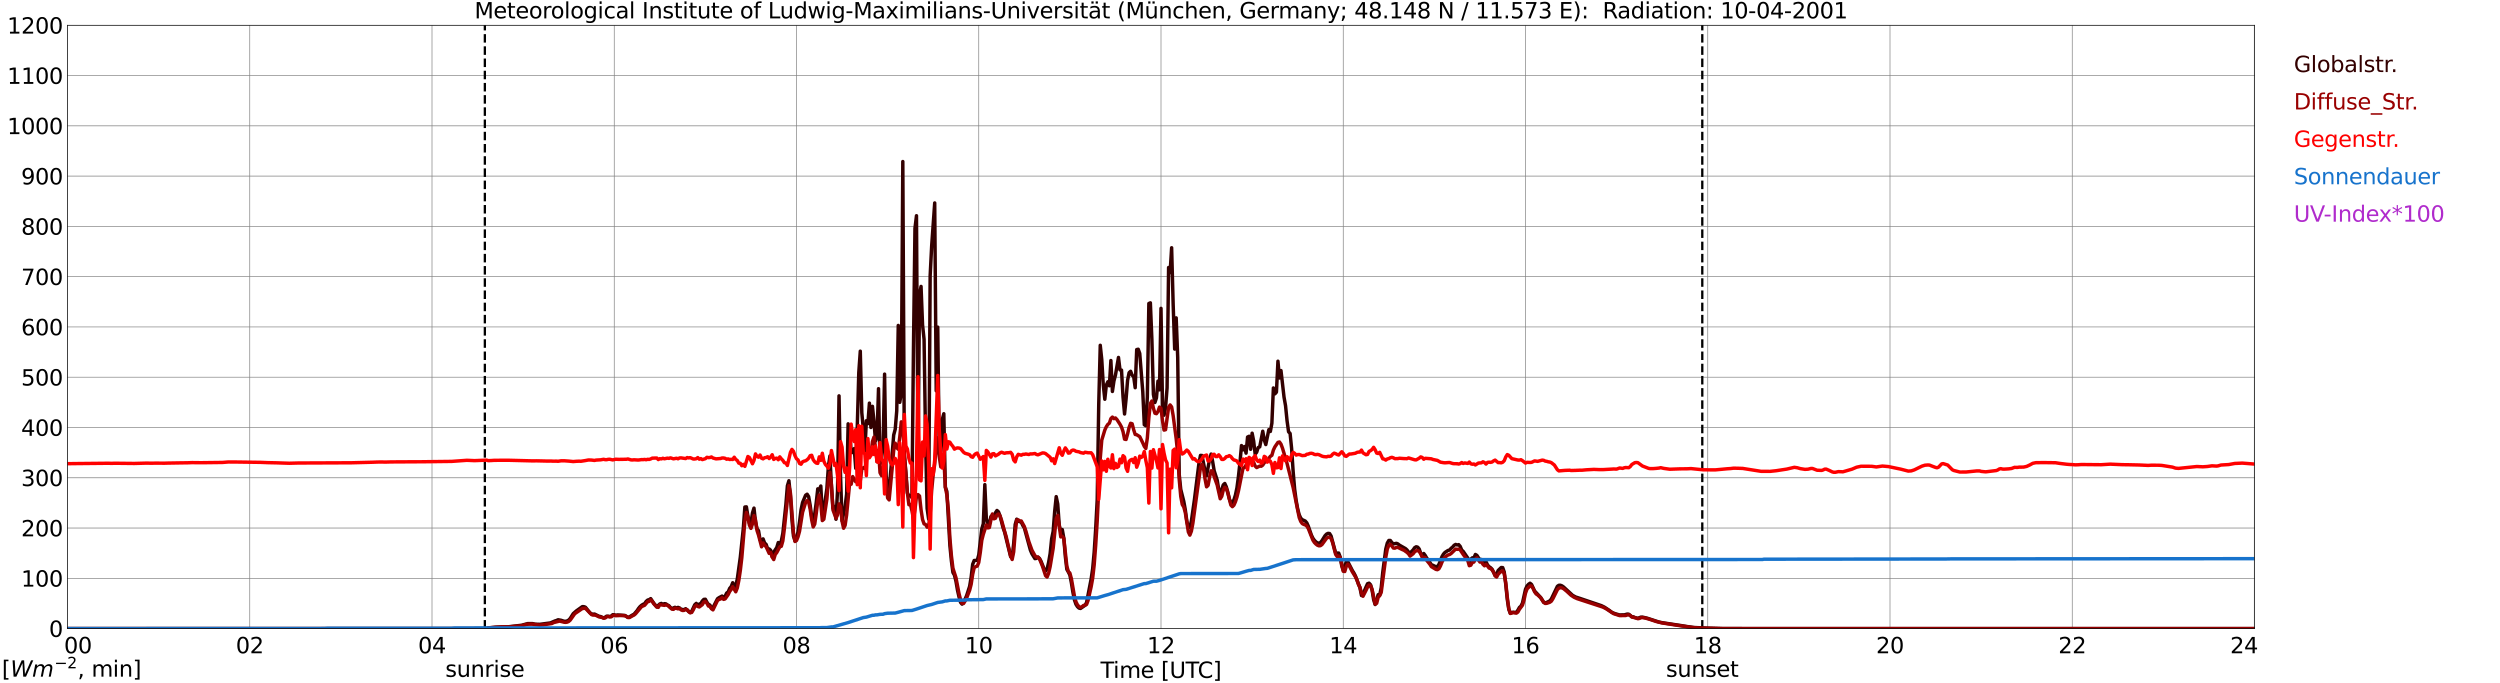 <?xml version="1.0" encoding="utf-8" standalone="no"?>
<!DOCTYPE svg PUBLIC "-//W3C//DTD SVG 1.1//EN"
  "http://www.w3.org/Graphics/SVG/1.1/DTD/svg11.dtd">
<svg xmlns:xlink="http://www.w3.org/1999/xlink" width="1085.4pt" height="296.64pt" viewBox="0 0 1085.4 296.64" xmlns="http://www.w3.org/2000/svg" version="1.1">
 <defs>
  <style type="text/css">*{stroke-linejoin: round; stroke-linecap: butt}</style>
 </defs>
 <g id="figure_1">
  <g id="patch_1">
   <path d="M 0 296.64 
L 1085.4 296.64 
L 1085.4 0 
L 0 0 
z
" style="fill: #ffffff"/>
  </g>
  <g id="axes_1">
   <g id="patch_2">
    <path d="M 29.306 272.909 
L 978.814 272.909 
L 978.814 10.976 
L 29.306 10.976 
z
" style="fill: #ffffff"/>
   </g>
   <g id="patch_3">
    <path d="M 978.814 272.909 
L 978.814 272.909 
L 978.814 10.976 
L 978.814 10.976 
z
" clip-path="url(#pd975dd8fa7)" style="fill: #d3d3d3; opacity: 0.25; stroke: #d3d3d3; stroke-linejoin: miter"/>
   </g>
   <g id="matplotlib.axis_1">
    <g id="xtick_1">
     <g id="line2d_1">
      <path d="M 29.306 272.909 
L 29.306 10.976 
" clip-path="url(#pd975dd8fa7)" style="fill: none; stroke: #808080; stroke-width: 0.3; stroke-linecap: square"/>
     </g>
     <g id="line2d_2"/>
     <g id="text_1">
      <!--    00 -->
      <g transform="translate(18.733 283.627) scale(0.095 -0.095)">
       <defs>
        <path id="DejaVuSans-20" transform="scale(0.016)"/>
        <path id="DejaVuSans-30" d="M 2034 4250 
Q 1547 4250 1301 3770 
Q 1056 3291 1056 2328 
Q 1056 1369 1301 889 
Q 1547 409 2034 409 
Q 2525 409 2770 889 
Q 3016 1369 3016 2328 
Q 3016 3291 2770 3770 
Q 2525 4250 2034 4250 
z
M 2034 4750 
Q 2819 4750 3233 4129 
Q 3647 3509 3647 2328 
Q 3647 1150 3233 529 
Q 2819 -91 2034 -91 
Q 1250 -91 836 529 
Q 422 1150 422 2328 
Q 422 3509 836 4129 
Q 1250 4750 2034 4750 
z
" transform="scale(0.016)"/>
       </defs>
       <use xlink:href="#DejaVuSans-20"/>
       <use xlink:href="#DejaVuSans-20" transform="translate(31.787 0)"/>
       <use xlink:href="#DejaVuSans-20" transform="translate(63.574 0)"/>
       <use xlink:href="#DejaVuSans-30" transform="translate(95.361 0)"/>
       <use xlink:href="#DejaVuSans-30" transform="translate(158.984 0)"/>
      </g>
     </g>
    </g>
    <g id="xtick_2">
     <g id="line2d_3">
      <path d="M 108.431 272.909 
L 108.431 10.976 
" clip-path="url(#pd975dd8fa7)" style="fill: none; stroke: #808080; stroke-width: 0.3; stroke-linecap: square"/>
     </g>
     <g id="line2d_4"/>
     <g id="text_2">
      <!-- 02 -->
      <g transform="translate(102.387 283.627) scale(0.095 -0.095)">
       <defs>
        <path id="DejaVuSans-32" d="M 1228 531 
L 3431 531 
L 3431 0 
L 469 0 
L 469 531 
Q 828 903 1448 1529 
Q 2069 2156 2228 2338 
Q 2531 2678 2651 2914 
Q 2772 3150 2772 3378 
Q 2772 3750 2511 3984 
Q 2250 4219 1831 4219 
Q 1534 4219 1204 4116 
Q 875 4013 500 3803 
L 500 4441 
Q 881 4594 1212 4672 
Q 1544 4750 1819 4750 
Q 2544 4750 2975 4387 
Q 3406 4025 3406 3419 
Q 3406 3131 3298 2873 
Q 3191 2616 2906 2266 
Q 2828 2175 2409 1742 
Q 1991 1309 1228 531 
z
" transform="scale(0.016)"/>
       </defs>
       <use xlink:href="#DejaVuSans-30"/>
       <use xlink:href="#DejaVuSans-32" transform="translate(63.623 0)"/>
      </g>
     </g>
    </g>
    <g id="xtick_3">
     <g id="line2d_5">
      <path d="M 187.557 272.909 
L 187.557 10.976 
" clip-path="url(#pd975dd8fa7)" style="fill: none; stroke: #808080; stroke-width: 0.3; stroke-linecap: square"/>
     </g>
     <g id="line2d_6"/>
     <g id="text_3">
      <!-- 04 -->
      <g transform="translate(181.513 283.627) scale(0.095 -0.095)">
       <defs>
        <path id="DejaVuSans-34" d="M 2419 4116 
L 825 1625 
L 2419 1625 
L 2419 4116 
z
M 2253 4666 
L 3047 4666 
L 3047 1625 
L 3713 1625 
L 3713 1100 
L 3047 1100 
L 3047 0 
L 2419 0 
L 2419 1100 
L 313 1100 
L 313 1709 
L 2253 4666 
z
" transform="scale(0.016)"/>
       </defs>
       <use xlink:href="#DejaVuSans-30"/>
       <use xlink:href="#DejaVuSans-34" transform="translate(63.623 0)"/>
      </g>
     </g>
    </g>
    <g id="xtick_4">
     <g id="line2d_7">
      <path d="M 266.683 272.909 
L 266.683 10.976 
" clip-path="url(#pd975dd8fa7)" style="fill: none; stroke: #808080; stroke-width: 0.3; stroke-linecap: square"/>
     </g>
     <g id="line2d_8"/>
     <g id="text_4">
      <!-- 06 -->
      <g transform="translate(260.638 283.627) scale(0.095 -0.095)">
       <defs>
        <path id="DejaVuSans-36" d="M 2113 2584 
Q 1688 2584 1439 2293 
Q 1191 2003 1191 1497 
Q 1191 994 1439 701 
Q 1688 409 2113 409 
Q 2538 409 2786 701 
Q 3034 994 3034 1497 
Q 3034 2003 2786 2293 
Q 2538 2584 2113 2584 
z
M 3366 4563 
L 3366 3988 
Q 3128 4100 2886 4159 
Q 2644 4219 2406 4219 
Q 1781 4219 1451 3797 
Q 1122 3375 1075 2522 
Q 1259 2794 1537 2939 
Q 1816 3084 2150 3084 
Q 2853 3084 3261 2657 
Q 3669 2231 3669 1497 
Q 3669 778 3244 343 
Q 2819 -91 2113 -91 
Q 1303 -91 875 529 
Q 447 1150 447 2328 
Q 447 3434 972 4092 
Q 1497 4750 2381 4750 
Q 2619 4750 2861 4703 
Q 3103 4656 3366 4563 
z
" transform="scale(0.016)"/>
       </defs>
       <use xlink:href="#DejaVuSans-30"/>
       <use xlink:href="#DejaVuSans-36" transform="translate(63.623 0)"/>
      </g>
     </g>
    </g>
    <g id="xtick_5">
     <g id="line2d_9">
      <path d="M 345.808 272.909 
L 345.808 10.976 
" clip-path="url(#pd975dd8fa7)" style="fill: none; stroke: #808080; stroke-width: 0.3; stroke-linecap: square"/>
     </g>
     <g id="line2d_10"/>
     <g id="text_5">
      <!-- 08 -->
      <g transform="translate(339.764 283.627) scale(0.095 -0.095)">
       <defs>
        <path id="DejaVuSans-38" d="M 2034 2216 
Q 1584 2216 1326 1975 
Q 1069 1734 1069 1313 
Q 1069 891 1326 650 
Q 1584 409 2034 409 
Q 2484 409 2743 651 
Q 3003 894 3003 1313 
Q 3003 1734 2745 1975 
Q 2488 2216 2034 2216 
z
M 1403 2484 
Q 997 2584 770 2862 
Q 544 3141 544 3541 
Q 544 4100 942 4425 
Q 1341 4750 2034 4750 
Q 2731 4750 3128 4425 
Q 3525 4100 3525 3541 
Q 3525 3141 3298 2862 
Q 3072 2584 2669 2484 
Q 3125 2378 3379 2068 
Q 3634 1759 3634 1313 
Q 3634 634 3220 271 
Q 2806 -91 2034 -91 
Q 1263 -91 848 271 
Q 434 634 434 1313 
Q 434 1759 690 2068 
Q 947 2378 1403 2484 
z
M 1172 3481 
Q 1172 3119 1398 2916 
Q 1625 2713 2034 2713 
Q 2441 2713 2670 2916 
Q 2900 3119 2900 3481 
Q 2900 3844 2670 4047 
Q 2441 4250 2034 4250 
Q 1625 4250 1398 4047 
Q 1172 3844 1172 3481 
z
" transform="scale(0.016)"/>
       </defs>
       <use xlink:href="#DejaVuSans-30"/>
       <use xlink:href="#DejaVuSans-38" transform="translate(63.623 0)"/>
      </g>
     </g>
    </g>
    <g id="xtick_6">
     <g id="line2d_11">
      <path d="M 424.934 272.909 
L 424.934 10.976 
" clip-path="url(#pd975dd8fa7)" style="fill: none; stroke: #808080; stroke-width: 0.3; stroke-linecap: square"/>
     </g>
     <g id="line2d_12"/>
     <g id="text_6">
      <!-- 10 -->
      <g transform="translate(418.89 283.627) scale(0.095 -0.095)">
       <defs>
        <path id="DejaVuSans-31" d="M 794 531 
L 1825 531 
L 1825 4091 
L 703 3866 
L 703 4441 
L 1819 4666 
L 2450 4666 
L 2450 531 
L 3481 531 
L 3481 0 
L 794 0 
L 794 531 
z
" transform="scale(0.016)"/>
       </defs>
       <use xlink:href="#DejaVuSans-31"/>
       <use xlink:href="#DejaVuSans-30" transform="translate(63.623 0)"/>
      </g>
     </g>
    </g>
    <g id="xtick_7">
     <g id="line2d_13">
      <path d="M 504.06 272.909 
L 504.06 10.976 
" clip-path="url(#pd975dd8fa7)" style="fill: none; stroke: #808080; stroke-width: 0.3; stroke-linecap: square"/>
     </g>
     <g id="line2d_14"/>
     <g id="text_7">
      <!-- 12 -->
      <g transform="translate(498.015 283.627) scale(0.095 -0.095)">
       <use xlink:href="#DejaVuSans-31"/>
       <use xlink:href="#DejaVuSans-32" transform="translate(63.623 0)"/>
      </g>
     </g>
    </g>
    <g id="xtick_8">
     <g id="line2d_15">
      <path d="M 583.185 272.909 
L 583.185 10.976 
" clip-path="url(#pd975dd8fa7)" style="fill: none; stroke: #808080; stroke-width: 0.3; stroke-linecap: square"/>
     </g>
     <g id="line2d_16"/>
     <g id="text_8">
      <!-- 14 -->
      <g transform="translate(577.141 283.627) scale(0.095 -0.095)">
       <use xlink:href="#DejaVuSans-31"/>
       <use xlink:href="#DejaVuSans-34" transform="translate(63.623 0)"/>
      </g>
     </g>
    </g>
    <g id="xtick_9">
     <g id="line2d_17">
      <path d="M 662.311 272.909 
L 662.311 10.976 
" clip-path="url(#pd975dd8fa7)" style="fill: none; stroke: #808080; stroke-width: 0.3; stroke-linecap: square"/>
     </g>
     <g id="line2d_18"/>
     <g id="text_9">
      <!-- 16 -->
      <g transform="translate(656.267 283.627) scale(0.095 -0.095)">
       <use xlink:href="#DejaVuSans-31"/>
       <use xlink:href="#DejaVuSans-36" transform="translate(63.623 0)"/>
      </g>
     </g>
    </g>
    <g id="xtick_10">
     <g id="line2d_19">
      <path d="M 741.437 272.909 
L 741.437 10.976 
" clip-path="url(#pd975dd8fa7)" style="fill: none; stroke: #808080; stroke-width: 0.3; stroke-linecap: square"/>
     </g>
     <g id="line2d_20"/>
     <g id="text_10">
      <!-- 18 -->
      <g transform="translate(735.392 283.627) scale(0.095 -0.095)">
       <use xlink:href="#DejaVuSans-31"/>
       <use xlink:href="#DejaVuSans-38" transform="translate(63.623 0)"/>
      </g>
     </g>
    </g>
    <g id="xtick_11">
     <g id="line2d_21">
      <path d="M 820.562 272.909 
L 820.562 10.976 
" clip-path="url(#pd975dd8fa7)" style="fill: none; stroke: #808080; stroke-width: 0.3; stroke-linecap: square"/>
     </g>
     <g id="line2d_22"/>
     <g id="text_11">
      <!-- 20 -->
      <g transform="translate(814.518 283.627) scale(0.095 -0.095)">
       <use xlink:href="#DejaVuSans-32"/>
       <use xlink:href="#DejaVuSans-30" transform="translate(63.623 0)"/>
      </g>
     </g>
    </g>
    <g id="xtick_12">
     <g id="line2d_23">
      <path d="M 899.688 272.909 
L 899.688 10.976 
" clip-path="url(#pd975dd8fa7)" style="fill: none; stroke: #808080; stroke-width: 0.3; stroke-linecap: square"/>
     </g>
     <g id="line2d_24"/>
     <g id="text_12">
      <!-- 22 -->
      <g transform="translate(893.644 283.627) scale(0.095 -0.095)">
       <use xlink:href="#DejaVuSans-32"/>
       <use xlink:href="#DejaVuSans-32" transform="translate(63.623 0)"/>
      </g>
     </g>
    </g>
    <g id="xtick_13">
     <g id="line2d_25">
      <path d="M 978.814 272.909 
L 978.814 10.976 
" clip-path="url(#pd975dd8fa7)" style="fill: none; stroke: #808080; stroke-width: 0.3; stroke-linecap: square"/>
     </g>
     <g id="line2d_26"/>
     <g id="text_13">
      <!-- 24    -->
      <g transform="translate(968.241 283.627) scale(0.095 -0.095)">
       <use xlink:href="#DejaVuSans-32"/>
       <use xlink:href="#DejaVuSans-34" transform="translate(63.623 0)"/>
       <use xlink:href="#DejaVuSans-20" transform="translate(127.246 0)"/>
       <use xlink:href="#DejaVuSans-20" transform="translate(159.033 0)"/>
       <use xlink:href="#DejaVuSans-20" transform="translate(190.82 0)"/>
      </g>
     </g>
    </g>
    <g id="text_14">
     <!-- Time [UTC] -->
     <g transform="translate(477.806 294.322) scale(0.095 -0.095)">
      <defs>
       <path id="DejaVuSans-54" d="M -19 4666 
L 3928 4666 
L 3928 4134 
L 2272 4134 
L 2272 0 
L 1638 0 
L 1638 4134 
L -19 4134 
L -19 4666 
z
" transform="scale(0.016)"/>
       <path id="DejaVuSans-69" d="M 603 3500 
L 1178 3500 
L 1178 0 
L 603 0 
L 603 3500 
z
M 603 4863 
L 1178 4863 
L 1178 4134 
L 603 4134 
L 603 4863 
z
" transform="scale(0.016)"/>
       <path id="DejaVuSans-6d" d="M 3328 2828 
Q 3544 3216 3844 3400 
Q 4144 3584 4550 3584 
Q 5097 3584 5394 3201 
Q 5691 2819 5691 2113 
L 5691 0 
L 5113 0 
L 5113 2094 
Q 5113 2597 4934 2840 
Q 4756 3084 4391 3084 
Q 3944 3084 3684 2787 
Q 3425 2491 3425 1978 
L 3425 0 
L 2847 0 
L 2847 2094 
Q 2847 2600 2669 2842 
Q 2491 3084 2119 3084 
Q 1678 3084 1418 2786 
Q 1159 2488 1159 1978 
L 1159 0 
L 581 0 
L 581 3500 
L 1159 3500 
L 1159 2956 
Q 1356 3278 1631 3431 
Q 1906 3584 2284 3584 
Q 2666 3584 2933 3390 
Q 3200 3197 3328 2828 
z
" transform="scale(0.016)"/>
       <path id="DejaVuSans-65" d="M 3597 1894 
L 3597 1613 
L 953 1613 
Q 991 1019 1311 708 
Q 1631 397 2203 397 
Q 2534 397 2845 478 
Q 3156 559 3463 722 
L 3463 178 
Q 3153 47 2828 -22 
Q 2503 -91 2169 -91 
Q 1331 -91 842 396 
Q 353 884 353 1716 
Q 353 2575 817 3079 
Q 1281 3584 2069 3584 
Q 2775 3584 3186 3129 
Q 3597 2675 3597 1894 
z
M 3022 2063 
Q 3016 2534 2758 2815 
Q 2500 3097 2075 3097 
Q 1594 3097 1305 2825 
Q 1016 2553 972 2059 
L 3022 2063 
z
" transform="scale(0.016)"/>
       <path id="DejaVuSans-5b" d="M 550 4863 
L 1875 4863 
L 1875 4416 
L 1125 4416 
L 1125 -397 
L 1875 -397 
L 1875 -844 
L 550 -844 
L 550 4863 
z
" transform="scale(0.016)"/>
       <path id="DejaVuSans-55" d="M 556 4666 
L 1191 4666 
L 1191 1831 
Q 1191 1081 1462 751 
Q 1734 422 2344 422 
Q 2950 422 3222 751 
Q 3494 1081 3494 1831 
L 3494 4666 
L 4128 4666 
L 4128 1753 
Q 4128 841 3676 375 
Q 3225 -91 2344 -91 
Q 1459 -91 1007 375 
Q 556 841 556 1753 
L 556 4666 
z
" transform="scale(0.016)"/>
       <path id="DejaVuSans-43" d="M 4122 4306 
L 4122 3641 
Q 3803 3938 3442 4084 
Q 3081 4231 2675 4231 
Q 1875 4231 1450 3742 
Q 1025 3253 1025 2328 
Q 1025 1406 1450 917 
Q 1875 428 2675 428 
Q 3081 428 3442 575 
Q 3803 722 4122 1019 
L 4122 359 
Q 3791 134 3420 21 
Q 3050 -91 2638 -91 
Q 1578 -91 968 557 
Q 359 1206 359 2328 
Q 359 3453 968 4101 
Q 1578 4750 2638 4750 
Q 3056 4750 3426 4639 
Q 3797 4528 4122 4306 
z
" transform="scale(0.016)"/>
       <path id="DejaVuSans-5d" d="M 1947 4863 
L 1947 -844 
L 622 -844 
L 622 -397 
L 1369 -397 
L 1369 4416 
L 622 4416 
L 622 4863 
L 1947 4863 
z
" transform="scale(0.016)"/>
      </defs>
      <use xlink:href="#DejaVuSans-54"/>
      <use xlink:href="#DejaVuSans-69" transform="translate(57.959 0)"/>
      <use xlink:href="#DejaVuSans-6d" transform="translate(85.742 0)"/>
      <use xlink:href="#DejaVuSans-65" transform="translate(183.154 0)"/>
      <use xlink:href="#DejaVuSans-20" transform="translate(244.678 0)"/>
      <use xlink:href="#DejaVuSans-5b" transform="translate(276.465 0)"/>
      <use xlink:href="#DejaVuSans-55" transform="translate(315.479 0)"/>
      <use xlink:href="#DejaVuSans-54" transform="translate(388.672 0)"/>
      <use xlink:href="#DejaVuSans-43" transform="translate(443.881 0)"/>
      <use xlink:href="#DejaVuSans-5d" transform="translate(513.705 0)"/>
     </g>
    </g>
   </g>
   <g id="matplotlib.axis_2">
    <g id="ytick_1">
     <g id="line2d_27">
      <path d="M 29.306 272.909 
L 978.814 272.909 
" clip-path="url(#pd975dd8fa7)" style="fill: none; stroke: #808080; stroke-width: 0.3; stroke-linecap: square"/>
     </g>
     <g id="line2d_28"/>
     <g id="text_15">
      <!-- 0 -->
      <g transform="translate(21.261 276.518) scale(0.095 -0.095)">
       <use xlink:href="#DejaVuSans-30"/>
      </g>
     </g>
    </g>
    <g id="ytick_2">
     <g id="line2d_29">
      <path d="M 29.306 251.081 
L 978.814 251.081 
" clip-path="url(#pd975dd8fa7)" style="fill: none; stroke: #808080; stroke-width: 0.3; stroke-linecap: square"/>
     </g>
     <g id="line2d_30"/>
     <g id="text_16">
      <!-- 100 -->
      <g transform="translate(9.173 254.69) scale(0.095 -0.095)">
       <use xlink:href="#DejaVuSans-31"/>
       <use xlink:href="#DejaVuSans-30" transform="translate(63.623 0)"/>
       <use xlink:href="#DejaVuSans-30" transform="translate(127.246 0)"/>
      </g>
     </g>
    </g>
    <g id="ytick_3">
     <g id="line2d_31">
      <path d="M 29.306 229.253 
L 978.814 229.253 
" clip-path="url(#pd975dd8fa7)" style="fill: none; stroke: #808080; stroke-width: 0.3; stroke-linecap: square"/>
     </g>
     <g id="line2d_32"/>
     <g id="text_17">
      <!-- 200 -->
      <g transform="translate(9.173 232.863) scale(0.095 -0.095)">
       <use xlink:href="#DejaVuSans-32"/>
       <use xlink:href="#DejaVuSans-30" transform="translate(63.623 0)"/>
       <use xlink:href="#DejaVuSans-30" transform="translate(127.246 0)"/>
      </g>
     </g>
    </g>
    <g id="ytick_4">
     <g id="line2d_33">
      <path d="M 29.306 207.426 
L 978.814 207.426 
" clip-path="url(#pd975dd8fa7)" style="fill: none; stroke: #808080; stroke-width: 0.3; stroke-linecap: square"/>
     </g>
     <g id="line2d_34"/>
     <g id="text_18">
      <!-- 300 -->
      <g transform="translate(9.173 211.035) scale(0.095 -0.095)">
       <defs>
        <path id="DejaVuSans-33" d="M 2597 2516 
Q 3050 2419 3304 2112 
Q 3559 1806 3559 1356 
Q 3559 666 3084 287 
Q 2609 -91 1734 -91 
Q 1441 -91 1130 -33 
Q 819 25 488 141 
L 488 750 
Q 750 597 1062 519 
Q 1375 441 1716 441 
Q 2309 441 2620 675 
Q 2931 909 2931 1356 
Q 2931 1769 2642 2001 
Q 2353 2234 1838 2234 
L 1294 2234 
L 1294 2753 
L 1863 2753 
Q 2328 2753 2575 2939 
Q 2822 3125 2822 3475 
Q 2822 3834 2567 4026 
Q 2313 4219 1838 4219 
Q 1578 4219 1281 4162 
Q 984 4106 628 3988 
L 628 4550 
Q 988 4650 1302 4700 
Q 1616 4750 1894 4750 
Q 2613 4750 3031 4423 
Q 3450 4097 3450 3541 
Q 3450 3153 3228 2886 
Q 3006 2619 2597 2516 
z
" transform="scale(0.016)"/>
       </defs>
       <use xlink:href="#DejaVuSans-33"/>
       <use xlink:href="#DejaVuSans-30" transform="translate(63.623 0)"/>
       <use xlink:href="#DejaVuSans-30" transform="translate(127.246 0)"/>
      </g>
     </g>
    </g>
    <g id="ytick_5">
     <g id="line2d_35">
      <path d="M 29.306 185.598 
L 978.814 185.598 
" clip-path="url(#pd975dd8fa7)" style="fill: none; stroke: #808080; stroke-width: 0.3; stroke-linecap: square"/>
     </g>
     <g id="line2d_36"/>
     <g id="text_19">
      <!-- 400 -->
      <g transform="translate(9.173 189.207) scale(0.095 -0.095)">
       <use xlink:href="#DejaVuSans-34"/>
       <use xlink:href="#DejaVuSans-30" transform="translate(63.623 0)"/>
       <use xlink:href="#DejaVuSans-30" transform="translate(127.246 0)"/>
      </g>
     </g>
    </g>
    <g id="ytick_6">
     <g id="line2d_37">
      <path d="M 29.306 163.77 
L 978.814 163.77 
" clip-path="url(#pd975dd8fa7)" style="fill: none; stroke: #808080; stroke-width: 0.3; stroke-linecap: square"/>
     </g>
     <g id="line2d_38"/>
     <g id="text_20">
      <!-- 500 -->
      <g transform="translate(9.173 167.379) scale(0.095 -0.095)">
       <defs>
        <path id="DejaVuSans-35" d="M 691 4666 
L 3169 4666 
L 3169 4134 
L 1269 4134 
L 1269 2991 
Q 1406 3038 1543 3061 
Q 1681 3084 1819 3084 
Q 2600 3084 3056 2656 
Q 3513 2228 3513 1497 
Q 3513 744 3044 326 
Q 2575 -91 1722 -91 
Q 1428 -91 1123 -41 
Q 819 9 494 109 
L 494 744 
Q 775 591 1075 516 
Q 1375 441 1709 441 
Q 2250 441 2565 725 
Q 2881 1009 2881 1497 
Q 2881 1984 2565 2268 
Q 2250 2553 1709 2553 
Q 1456 2553 1204 2497 
Q 953 2441 691 2322 
L 691 4666 
z
" transform="scale(0.016)"/>
       </defs>
       <use xlink:href="#DejaVuSans-35"/>
       <use xlink:href="#DejaVuSans-30" transform="translate(63.623 0)"/>
       <use xlink:href="#DejaVuSans-30" transform="translate(127.246 0)"/>
      </g>
     </g>
    </g>
    <g id="ytick_7">
     <g id="line2d_39">
      <path d="M 29.306 141.942 
L 978.814 141.942 
" clip-path="url(#pd975dd8fa7)" style="fill: none; stroke: #808080; stroke-width: 0.3; stroke-linecap: square"/>
     </g>
     <g id="line2d_40"/>
     <g id="text_21">
      <!-- 600 -->
      <g transform="translate(9.173 145.551) scale(0.095 -0.095)">
       <use xlink:href="#DejaVuSans-36"/>
       <use xlink:href="#DejaVuSans-30" transform="translate(63.623 0)"/>
       <use xlink:href="#DejaVuSans-30" transform="translate(127.246 0)"/>
      </g>
     </g>
    </g>
    <g id="ytick_8">
     <g id="line2d_41">
      <path d="M 29.306 120.114 
L 978.814 120.114 
" clip-path="url(#pd975dd8fa7)" style="fill: none; stroke: #808080; stroke-width: 0.3; stroke-linecap: square"/>
     </g>
     <g id="line2d_42"/>
     <g id="text_22">
      <!-- 700 -->
      <g transform="translate(9.173 123.724) scale(0.095 -0.095)">
       <defs>
        <path id="DejaVuSans-37" d="M 525 4666 
L 3525 4666 
L 3525 4397 
L 1831 0 
L 1172 0 
L 2766 4134 
L 525 4134 
L 525 4666 
z
" transform="scale(0.016)"/>
       </defs>
       <use xlink:href="#DejaVuSans-37"/>
       <use xlink:href="#DejaVuSans-30" transform="translate(63.623 0)"/>
       <use xlink:href="#DejaVuSans-30" transform="translate(127.246 0)"/>
      </g>
     </g>
    </g>
    <g id="ytick_9">
     <g id="line2d_43">
      <path d="M 29.306 98.287 
L 978.814 98.287 
" clip-path="url(#pd975dd8fa7)" style="fill: none; stroke: #808080; stroke-width: 0.3; stroke-linecap: square"/>
     </g>
     <g id="line2d_44"/>
     <g id="text_23">
      <!-- 800 -->
      <g transform="translate(9.173 101.896) scale(0.095 -0.095)">
       <use xlink:href="#DejaVuSans-38"/>
       <use xlink:href="#DejaVuSans-30" transform="translate(63.623 0)"/>
       <use xlink:href="#DejaVuSans-30" transform="translate(127.246 0)"/>
      </g>
     </g>
    </g>
    <g id="ytick_10">
     <g id="line2d_45">
      <path d="M 29.306 76.459 
L 978.814 76.459 
" clip-path="url(#pd975dd8fa7)" style="fill: none; stroke: #808080; stroke-width: 0.3; stroke-linecap: square"/>
     </g>
     <g id="line2d_46"/>
     <g id="text_24">
      <!-- 900 -->
      <g transform="translate(9.173 80.068) scale(0.095 -0.095)">
       <defs>
        <path id="DejaVuSans-39" d="M 703 97 
L 703 672 
Q 941 559 1184 500 
Q 1428 441 1663 441 
Q 2288 441 2617 861 
Q 2947 1281 2994 2138 
Q 2813 1869 2534 1725 
Q 2256 1581 1919 1581 
Q 1219 1581 811 2004 
Q 403 2428 403 3163 
Q 403 3881 828 4315 
Q 1253 4750 1959 4750 
Q 2769 4750 3195 4129 
Q 3622 3509 3622 2328 
Q 3622 1225 3098 567 
Q 2575 -91 1691 -91 
Q 1453 -91 1209 -44 
Q 966 3 703 97 
z
M 1959 2075 
Q 2384 2075 2632 2365 
Q 2881 2656 2881 3163 
Q 2881 3666 2632 3958 
Q 2384 4250 1959 4250 
Q 1534 4250 1286 3958 
Q 1038 3666 1038 3163 
Q 1038 2656 1286 2365 
Q 1534 2075 1959 2075 
z
" transform="scale(0.016)"/>
       </defs>
       <use xlink:href="#DejaVuSans-39"/>
       <use xlink:href="#DejaVuSans-30" transform="translate(63.623 0)"/>
       <use xlink:href="#DejaVuSans-30" transform="translate(127.246 0)"/>
      </g>
     </g>
    </g>
    <g id="ytick_11">
     <g id="line2d_47">
      <path d="M 29.306 54.631 
L 978.814 54.631 
" clip-path="url(#pd975dd8fa7)" style="fill: none; stroke: #808080; stroke-width: 0.3; stroke-linecap: square"/>
     </g>
     <g id="line2d_48"/>
     <g id="text_25">
      <!-- 1000 -->
      <g transform="translate(3.128 58.24) scale(0.095 -0.095)">
       <use xlink:href="#DejaVuSans-31"/>
       <use xlink:href="#DejaVuSans-30" transform="translate(63.623 0)"/>
       <use xlink:href="#DejaVuSans-30" transform="translate(127.246 0)"/>
       <use xlink:href="#DejaVuSans-30" transform="translate(190.869 0)"/>
      </g>
     </g>
    </g>
    <g id="ytick_12">
     <g id="line2d_49">
      <path d="M 29.306 32.803 
L 978.814 32.803 
" clip-path="url(#pd975dd8fa7)" style="fill: none; stroke: #808080; stroke-width: 0.3; stroke-linecap: square"/>
     </g>
     <g id="line2d_50"/>
     <g id="text_26">
      <!-- 1100 -->
      <g transform="translate(3.128 36.413) scale(0.095 -0.095)">
       <use xlink:href="#DejaVuSans-31"/>
       <use xlink:href="#DejaVuSans-31" transform="translate(63.623 0)"/>
       <use xlink:href="#DejaVuSans-30" transform="translate(127.246 0)"/>
       <use xlink:href="#DejaVuSans-30" transform="translate(190.869 0)"/>
      </g>
     </g>
    </g>
    <g id="ytick_13">
     <g id="line2d_51">
      <path d="M 29.306 10.976 
L 978.814 10.976 
" clip-path="url(#pd975dd8fa7)" style="fill: none; stroke: #808080; stroke-width: 0.3; stroke-linecap: square"/>
     </g>
     <g id="line2d_52"/>
     <g id="text_27">
      <!-- 1200 -->
      <g transform="translate(3.128 14.585) scale(0.095 -0.095)">
       <use xlink:href="#DejaVuSans-31"/>
       <use xlink:href="#DejaVuSans-32" transform="translate(63.623 0)"/>
       <use xlink:href="#DejaVuSans-30" transform="translate(127.246 0)"/>
       <use xlink:href="#DejaVuSans-30" transform="translate(190.869 0)"/>
      </g>
     </g>
    </g>
   </g>
   <g id="line2d_53">
    <path d="M 210.504 272.909 
L 210.504 10.976 
" clip-path="url(#pd975dd8fa7)" style="fill: none; stroke-dasharray: 3.7,1.6; stroke-dashoffset: 0; stroke: #000000"/>
   </g>
   <g id="line2d_54">
    <path d="M 739.063 272.909 
L 739.063 10.976 
" clip-path="url(#pd975dd8fa7)" style="fill: none; stroke-dasharray: 3.7,1.6; stroke-dashoffset: 0; stroke: #000000"/>
   </g>
   <g id="line2d_55">
    <path d="M 29.306 272.909 
L 211.295 272.909 
L 211.954 272.638 
L 215.251 272.3 
L 219.207 272.178 
L 220.526 272.147 
L 226.461 271.457 
L 229.098 270.743 
L 231.076 270.726 
L 232.395 270.992 
L 234.373 271.051 
L 238.989 270.444 
L 240.967 269.58 
L 241.626 269.392 
L 242.286 269.069 
L 243.604 269.305 
L 244.923 269.731 
L 245.583 269.748 
L 246.242 269.58 
L 246.901 269.226 
L 247.561 268.508 
L 248.88 266.422 
L 250.198 265.256 
L 252.836 263.368 
L 253.495 263.396 
L 254.155 263.617 
L 256.133 266.051 
L 256.792 266.502 
L 257.451 266.666 
L 258.111 266.59 
L 260.089 267.565 
L 260.748 267.681 
L 262.067 268.294 
L 262.726 267.976 
L 263.386 267.502 
L 264.045 267.52 
L 264.705 267.666 
L 265.364 267.48 
L 266.023 266.891 
L 266.683 266.876 
L 267.342 267.172 
L 268.002 266.983 
L 269.32 267.052 
L 271.298 267.194 
L 272.617 268.054 
L 273.277 267.814 
L 274.595 267.022 
L 275.255 266.688 
L 276.573 265.153 
L 277.233 264.154 
L 277.892 263.359 
L 278.552 262.783 
L 279.211 262.375 
L 279.87 262.098 
L 280.53 261.117 
L 281.189 260.524 
L 281.849 260.358 
L 282.508 259.904 
L 283.827 261.866 
L 285.145 263.47 
L 286.464 262.209 
L 287.124 261.977 
L 287.783 262.383 
L 288.442 262.082 
L 289.102 262.17 
L 289.761 262.65 
L 290.42 262.977 
L 291.08 263.774 
L 291.739 264.2 
L 293.058 263.669 
L 293.717 263.957 
L 294.377 263.7 
L 295.036 263.951 
L 295.696 264.54 
L 297.014 264.688 
L 297.674 264.282 
L 299.652 265.981 
L 300.311 265.407 
L 301.63 262.576 
L 302.289 261.964 
L 302.949 263.01 
L 303.608 262.252 
L 304.267 262.015 
L 304.927 260.917 
L 305.586 260.231 
L 306.246 260.17 
L 306.905 261.443 
L 307.564 262.383 
L 308.224 262.696 
L 308.883 264.064 
L 309.543 263.8 
L 311.521 259.945 
L 312.18 259.48 
L 313.499 258.788 
L 314.158 259.271 
L 314.818 258.882 
L 315.477 257.479 
L 316.136 256.999 
L 316.796 255.44 
L 317.455 254.667 
L 318.114 253.006 
L 318.774 254.905 
L 319.433 254.104 
L 320.093 251.461 
L 321.411 241.905 
L 322.73 229.238 
L 323.39 220.134 
L 324.049 220.049 
L 324.708 224.087 
L 325.368 227.204 
L 326.027 227.088 
L 326.686 222.718 
L 327.346 220.605 
L 328.005 226.525 
L 328.665 229.57 
L 329.324 230.41 
L 329.983 234.32 
L 330.643 235.448 
L 331.302 233.972 
L 331.961 235.754 
L 332.621 236.36 
L 333.28 238.277 
L 333.94 238.318 
L 334.599 238.908 
L 335.258 241.708 
L 335.918 239.711 
L 337.236 237.712 
L 337.896 235.551 
L 338.555 236.467 
L 339.215 234.832 
L 339.874 231.582 
L 341.193 219.044 
L 341.852 210.929 
L 342.512 208.718 
L 343.171 215.251 
L 343.83 225.584 
L 344.49 232.739 
L 345.149 234.725 
L 345.808 233.082 
L 346.468 231.039 
L 347.127 226.56 
L 347.787 221.28 
L 348.446 218.169 
L 349.765 215.008 
L 350.424 214.57 
L 351.083 215.609 
L 351.743 219.365 
L 352.402 224.368 
L 353.062 225.241 
L 353.721 223.107 
L 354.38 218.169 
L 355.04 212.234 
L 355.699 212.645 
L 356.359 211.012 
L 357.018 223.331 
L 357.677 221.424 
L 358.996 212.121 
L 359.655 202.431 
L 360.315 197.965 
L 360.974 210.92 
L 361.634 220.518 
L 362.293 219.876 
L 362.952 225.436 
L 363.612 213.315 
L 364.271 171.872 
L 364.93 206.603 
L 365.59 226.053 
L 366.909 219.942 
L 367.568 214.504 
L 368.227 184.015 
L 368.887 187.108 
L 369.546 196.365 
L 370.206 196.483 
L 370.865 194.761 
L 371.524 203.326 
L 372.184 185.561 
L 372.843 161.825 
L 373.502 152.465 
L 374.162 179.191 
L 374.821 186.301 
L 375.481 195.863 
L 376.14 182.66 
L 376.799 183.926 
L 377.459 175.024 
L 378.118 185.604 
L 378.777 176.419 
L 379.437 182.734 
L 380.096 191.485 
L 380.756 189.614 
L 381.415 168.755 
L 382.074 201.624 
L 382.734 199.07 
L 383.393 193.563 
L 384.053 162.43 
L 384.712 206.299 
L 385.371 213.463 
L 386.031 212.356 
L 386.69 204.95 
L 388.009 188.857 
L 388.668 186.366 
L 389.328 178.399 
L 389.987 141.296 
L 390.646 174.669 
L 391.306 170.585 
L 391.965 70.14 
L 392.624 197.295 
L 393.284 204.937 
L 393.943 214.015 
L 394.603 215.334 
L 395.262 215.155 
L 395.921 216.026 
L 396.581 151.533 
L 397.24 99.138 
L 397.899 93.659 
L 398.559 201.159 
L 399.218 128.005 
L 399.878 124.356 
L 400.537 141.067 
L 401.196 147.351 
L 401.856 192.312 
L 402.515 220.73 
L 403.175 225.405 
L 403.834 119.752 
L 404.493 106.765 
L 405.812 88.115 
L 406.471 169.666 
L 407.131 142.032 
L 407.79 196.905 
L 408.45 195.929 
L 409.109 182.051 
L 409.768 179.63 
L 410.428 211.485 
L 411.087 213.374 
L 412.406 236.913 
L 413.065 243.601 
L 413.725 248.553 
L 414.384 249.688 
L 415.043 252.406 
L 415.703 256.228 
L 416.362 259.127 
L 417.022 261.506 
L 417.681 262.29 
L 418.34 261.604 
L 419.659 258.627 
L 420.978 254.567 
L 421.637 250.529 
L 422.297 244.985 
L 422.956 243.337 
L 424.275 243.28 
L 424.934 240.929 
L 426.253 229.64 
L 426.912 227.363 
L 427.572 210.407 
L 428.231 225.185 
L 428.89 228.035 
L 429.55 227.459 
L 430.209 224.25 
L 430.869 223.683 
L 431.528 224.755 
L 432.187 222.618 
L 432.847 221.631 
L 433.506 222.223 
L 434.165 223.988 
L 435.484 229.111 
L 436.144 230.997 
L 438.122 239.054 
L 438.781 241.673 
L 439.44 241.9 
L 440.1 235.989 
L 440.759 227.686 
L 441.419 225.407 
L 442.078 226.293 
L 443.397 226.693 
L 444.056 228.118 
L 444.716 229.168 
L 447.353 238.836 
L 448.012 240.403 
L 449.331 242.535 
L 449.991 242.426 
L 450.65 241.835 
L 451.309 242.444 
L 451.969 243.662 
L 453.287 246.977 
L 453.947 247.923 
L 454.606 247.028 
L 455.266 244.166 
L 455.925 240.355 
L 456.584 233.892 
L 457.244 230.655 
L 457.903 221.98 
L 458.563 215.622 
L 459.222 218.8 
L 459.881 227.976 
L 460.541 230.768 
L 461.2 229.919 
L 461.859 233.614 
L 462.519 241.597 
L 463.178 247.196 
L 463.838 248.32 
L 464.497 249.684 
L 465.156 253.076 
L 465.816 257.16 
L 466.475 260.423 
L 467.134 262.346 
L 467.794 263.388 
L 468.453 264.003 
L 469.113 264.162 
L 471.091 262.796 
L 471.75 261.576 
L 473.728 251.374 
L 474.388 246.938 
L 475.047 239.72 
L 475.706 229.493 
L 476.366 216.875 
L 477.025 175.524 
L 477.685 149.916 
L 478.344 156.143 
L 479.003 167.162 
L 479.663 173.335 
L 480.322 167.206 
L 480.981 165.743 
L 481.641 167.489 
L 482.3 156.534 
L 482.96 169.956 
L 483.619 165.438 
L 484.278 162.884 
L 485.597 155.192 
L 486.256 160.594 
L 486.916 160.692 
L 487.575 172.427 
L 488.235 179.737 
L 488.894 173.259 
L 489.553 165.099 
L 490.213 161.797 
L 490.872 161.197 
L 491.532 162.936 
L 492.191 163.427 
L 492.85 168.323 
L 493.51 151.778 
L 494.169 151.623 
L 494.828 153.454 
L 496.147 170.083 
L 496.807 184.404 
L 497.466 184.849 
L 498.125 172.414 
L 498.785 131.771 
L 499.444 131.482 
L 500.103 147.428 
L 500.763 171.266 
L 501.422 174.738 
L 502.082 172.741 
L 502.741 165.473 
L 503.4 169.255 
L 504.06 133.883 
L 504.719 176.489 
L 505.379 180.259 
L 506.038 176.969 
L 506.697 168.4 
L 507.357 116.137 
L 508.016 118.342 
L 508.675 107.57 
L 509.335 132.063 
L 509.994 151.551 
L 510.654 138.013 
L 511.313 155.172 
L 511.972 206.002 
L 512.632 212.459 
L 513.95 217.68 
L 514.61 221.321 
L 515.269 226.221 
L 515.929 229.142 
L 516.588 228.946 
L 517.247 226.23 
L 518.566 216.958 
L 520.544 201.03 
L 521.204 197.719 
L 521.863 197.749 
L 523.182 204.507 
L 523.841 206.531 
L 525.16 199.391 
L 525.819 197.147 
L 526.479 200.384 
L 527.138 204.363 
L 528.457 208.443 
L 529.116 212.476 
L 529.776 214.526 
L 531.094 210.525 
L 531.754 209.912 
L 532.413 211.355 
L 533.073 213.703 
L 533.732 216.584 
L 534.391 218.346 
L 535.051 218.18 
L 535.71 217.045 
L 536.369 214.932 
L 537.029 211.787 
L 537.688 206.801 
L 538.348 200.737 
L 539.007 193.445 
L 539.666 195.313 
L 540.326 193.868 
L 540.985 196.732 
L 541.644 189.741 
L 542.304 189.407 
L 542.963 195.062 
L 543.623 188.08 
L 544.282 191.439 
L 544.941 197.177 
L 545.601 196.322 
L 546.26 194.309 
L 546.919 194.015 
L 548.238 187.224 
L 548.898 191.033 
L 549.557 193.01 
L 550.876 186.543 
L 551.535 187.32 
L 552.195 183.78 
L 552.854 168.441 
L 553.513 170.991 
L 554.173 170.253 
L 554.832 156.827 
L 555.491 164.106 
L 556.151 160.9 
L 557.47 172.394 
L 558.129 176.142 
L 558.788 182.688 
L 559.448 187.488 
L 560.107 188.16 
L 560.766 194.73 
L 561.426 204.653 
L 562.085 212.378 
L 562.745 217.329 
L 563.404 220.987 
L 564.063 223.493 
L 564.723 224.944 
L 565.382 225.623 
L 566.701 226.217 
L 567.36 226.994 
L 568.02 228.485 
L 569.338 232.274 
L 569.998 233.667 
L 570.657 234.595 
L 571.317 235.26 
L 571.976 235.692 
L 572.635 235.839 
L 573.295 235.555 
L 573.954 234.721 
L 575.273 232.584 
L 575.932 231.89 
L 576.592 231.554 
L 577.251 231.646 
L 577.91 232.717 
L 579.889 240.115 
L 581.207 240.117 
L 581.867 241.852 
L 582.526 245.655 
L 583.185 247.578 
L 583.845 245.899 
L 584.504 243.812 
L 585.164 243.847 
L 587.142 247.717 
L 587.801 248.756 
L 588.46 250.022 
L 590.439 255.204 
L 591.098 258.537 
L 591.757 257.942 
L 593.076 254.862 
L 593.736 253.425 
L 594.395 253.194 
L 595.054 253.899 
L 595.714 256.217 
L 596.373 260.336 
L 597.032 262.462 
L 598.351 258.201 
L 599.011 258.332 
L 599.67 255.15 
L 600.329 248.532 
L 601.648 238.366 
L 602.307 235.789 
L 602.967 234.647 
L 603.626 234.656 
L 604.286 235.535 
L 604.945 236.151 
L 606.264 235.885 
L 606.923 236.153 
L 607.582 236.679 
L 610.22 238.19 
L 610.879 238.792 
L 611.539 239.689 
L 612.198 240.106 
L 613.517 238.753 
L 614.176 237.784 
L 614.836 237.391 
L 615.495 237.541 
L 616.154 238.329 
L 616.814 240.222 
L 617.473 241.263 
L 618.133 240.309 
L 618.792 241.182 
L 619.451 242.35 
L 620.111 243.057 
L 621.429 245.172 
L 622.089 245.421 
L 623.408 246.063 
L 624.067 245.967 
L 624.726 245.024 
L 626.045 241.678 
L 626.705 240.556 
L 627.364 239.835 
L 628.683 238.984 
L 629.342 238.807 
L 630.001 238.054 
L 630.661 237.535 
L 631.32 236.749 
L 631.98 236.373 
L 632.639 236.609 
L 633.298 236.459 
L 633.958 237.22 
L 634.617 238.807 
L 635.276 239.41 
L 637.255 242.287 
L 637.914 244.157 
L 638.573 242.78 
L 639.233 242.175 
L 639.892 242.302 
L 640.552 240.728 
L 641.211 241.119 
L 641.87 242.162 
L 642.53 242.939 
L 643.189 242.917 
L 643.848 244.308 
L 644.508 244.515 
L 645.167 243.889 
L 645.827 245.275 
L 646.486 246.021 
L 647.145 246.471 
L 647.805 247.135 
L 649.123 249.776 
L 649.783 249.234 
L 650.442 247.674 
L 651.761 246.392 
L 652.42 246.44 
L 653.08 248.35 
L 653.739 253.716 
L 654.399 260.229 
L 655.058 264.549 
L 655.717 266.236 
L 656.377 265.904 
L 657.036 265.778 
L 657.695 265.887 
L 658.355 265.841 
L 659.014 264.918 
L 659.674 263.732 
L 660.333 263.152 
L 660.992 261.822 
L 662.311 255.839 
L 662.97 254.419 
L 663.63 253.67 
L 664.289 253.216 
L 664.949 253.759 
L 666.267 256.601 
L 668.905 259.404 
L 670.224 261.55 
L 670.883 261.707 
L 671.542 261.547 
L 672.861 260.873 
L 673.521 260.07 
L 676.158 254.545 
L 676.817 254.091 
L 677.477 254.098 
L 678.136 254.351 
L 678.796 254.811 
L 682.752 258.459 
L 684.071 259.188 
L 686.049 259.832 
L 695.28 262.958 
L 696.599 263.617 
L 698.577 264.922 
L 699.896 265.906 
L 701.215 266.433 
L 703.193 267.002 
L 704.511 266.935 
L 705.171 266.959 
L 706.49 266.605 
L 707.149 266.662 
L 708.468 267.797 
L 709.127 267.79 
L 709.786 268.139 
L 711.105 268.438 
L 712.424 267.921 
L 713.083 267.923 
L 715.062 268.366 
L 720.337 270.086 
L 721.655 270.346 
L 729.568 271.549 
L 732.205 271.983 
L 735.502 272.433 
L 740.777 272.673 
L 748.031 272.876 
L 761.878 272.909 
L 978.154 272.909 
L 978.154 272.909 
" clip-path="url(#pd975dd8fa7)" style="fill: none; stroke: #330000; stroke-width: 1.5; stroke-linecap: square"/>
   </g>
   <g id="line2d_56">
    <path d="M 29.306 272.909 
L 211.295 272.909 
L 211.954 272.568 
L 217.889 272.156 
L 221.186 272.147 
L 226.461 271.667 
L 227.779 271.324 
L 228.439 271.097 
L 229.757 270.968 
L 231.076 270.979 
L 234.373 271.405 
L 235.692 271.294 
L 239.648 270.7 
L 240.308 270.307 
L 242.945 269.661 
L 244.264 269.975 
L 244.923 270.156 
L 245.583 270.204 
L 246.242 270.104 
L 246.901 269.809 
L 247.561 269.235 
L 249.539 266.441 
L 252.836 264.186 
L 254.155 264.079 
L 256.792 266.819 
L 257.451 267.048 
L 258.111 267.037 
L 258.77 267.183 
L 260.089 267.832 
L 261.408 268.089 
L 262.067 268.397 
L 262.726 268.314 
L 263.386 267.812 
L 264.045 267.677 
L 264.705 267.851 
L 265.364 267.808 
L 266.023 267.334 
L 266.683 267.063 
L 267.342 267.317 
L 269.32 267.229 
L 271.298 267.327 
L 271.958 267.637 
L 272.617 268.085 
L 273.277 268.126 
L 274.595 267.367 
L 275.255 267.048 
L 275.914 266.5 
L 278.552 263.368 
L 279.87 262.787 
L 281.189 261.203 
L 281.849 261.1 
L 282.508 260.423 
L 283.167 261.098 
L 283.827 262.126 
L 285.145 263.558 
L 285.805 263.691 
L 286.464 262.53 
L 288.442 262.816 
L 289.102 262.65 
L 289.761 262.763 
L 291.739 264.481 
L 292.399 264.544 
L 293.058 264.053 
L 293.717 264.123 
L 294.377 264.35 
L 295.036 264.152 
L 295.696 264.785 
L 296.355 265.06 
L 297.014 264.998 
L 297.674 264.608 
L 298.333 264.715 
L 298.992 265.572 
L 299.652 266.009 
L 300.311 265.896 
L 300.971 264.795 
L 301.63 263.401 
L 302.289 262.733 
L 302.949 263.307 
L 303.608 263.518 
L 304.927 262.504 
L 305.586 261.382 
L 306.246 261.176 
L 306.905 261.875 
L 307.564 263.117 
L 308.224 263.3 
L 308.883 264.296 
L 309.543 264.776 
L 311.521 260.687 
L 312.18 260.262 
L 312.839 260.046 
L 313.499 259.515 
L 314.158 260.22 
L 314.818 260.024 
L 316.136 258.164 
L 316.796 256.782 
L 317.455 255.92 
L 318.114 254.731 
L 319.433 256.931 
L 320.093 255.296 
L 320.752 252.103 
L 321.411 247.746 
L 322.071 242.099 
L 323.39 226.333 
L 324.049 222.498 
L 324.708 224.342 
L 325.368 228 
L 326.027 229.389 
L 326.686 227.455 
L 327.346 223.847 
L 328.005 225.752 
L 328.665 230.336 
L 329.324 232.34 
L 330.643 237.408 
L 331.302 235.736 
L 331.961 236.755 
L 332.621 237.354 
L 333.94 240.265 
L 334.599 239.838 
L 335.258 241.841 
L 335.918 242.935 
L 336.577 240.735 
L 337.236 239.896 
L 338.555 237.395 
L 339.215 237.175 
L 339.874 234.832 
L 340.533 229.627 
L 342.512 210.872 
L 343.171 214.063 
L 344.49 231.338 
L 345.149 235.094 
L 345.808 234.699 
L 346.468 233.067 
L 347.127 230.646 
L 348.446 222.384 
L 349.765 218.13 
L 350.424 217.333 
L 351.083 218.032 
L 351.743 221.068 
L 352.402 225.726 
L 353.062 228.775 
L 353.721 227.544 
L 354.38 222.952 
L 355.04 217.442 
L 355.699 214.899 
L 356.359 218.754 
L 357.018 226.012 
L 357.677 225.44 
L 358.996 216.687 
L 359.655 208.801 
L 360.315 205.059 
L 360.974 210.462 
L 361.634 221.378 
L 362.952 224.993 
L 363.612 223.596 
L 364.271 218.748 
L 364.93 219.863 
L 365.59 226.339 
L 366.249 229.338 
L 366.909 228.094 
L 367.568 223.563 
L 368.887 209.779 
L 369.546 210.233 
L 370.206 206.917 
L 371.524 209.176 
L 372.184 208.768 
L 372.843 204.217 
L 373.502 208.798 
L 374.162 203.662 
L 374.821 203.062 
L 375.481 203.42 
L 376.14 200.183 
L 376.799 195.056 
L 377.459 196.158 
L 378.118 197.557 
L 378.777 191.71 
L 379.437 189.784 
L 380.096 194.113 
L 380.756 200.48 
L 381.415 195.54 
L 382.074 205.243 
L 382.734 206.476 
L 383.393 202.497 
L 384.053 199.891 
L 384.712 209.091 
L 385.371 216.222 
L 386.031 217.036 
L 387.349 203.217 
L 388.009 195.499 
L 388.668 192.423 
L 389.328 194.401 
L 389.987 195.036 
L 390.646 189.671 
L 391.306 183.155 
L 391.965 185.063 
L 392.624 197.278 
L 393.943 213.98 
L 394.603 219.116 
L 395.262 218.972 
L 395.921 221.686 
L 396.581 225.374 
L 397.24 221.277 
L 397.899 215.393 
L 398.559 214.727 
L 399.218 215.342 
L 399.878 221.282 
L 400.537 225.553 
L 401.196 227.45 
L 401.856 227.71 
L 402.515 228.88 
L 403.175 228.411 
L 403.834 223.382 
L 404.493 212.963 
L 405.153 206.077 
L 405.812 201.515 
L 406.471 193.456 
L 407.131 190.07 
L 407.79 198.326 
L 408.45 202.691 
L 409.109 197.455 
L 409.768 198.701 
L 410.428 211.616 
L 411.087 214.812 
L 411.746 221.437 
L 412.406 233.641 
L 413.065 241.272 
L 413.725 246.709 
L 415.043 250.808 
L 416.362 257.706 
L 417.022 260.29 
L 417.681 261.89 
L 418.34 261.997 
L 419 260.93 
L 419.659 259.648 
L 420.978 256.261 
L 421.637 253.689 
L 422.297 249.35 
L 422.956 246.44 
L 423.615 246.01 
L 424.275 245.777 
L 424.934 244.24 
L 425.593 239.942 
L 426.253 234.601 
L 426.912 231.984 
L 428.231 227.92 
L 428.89 229.19 
L 429.55 229.026 
L 430.209 225.804 
L 430.869 223.146 
L 431.528 225.25 
L 432.187 224.999 
L 432.847 223.53 
L 433.506 223.159 
L 434.165 223.927 
L 434.825 225.861 
L 436.144 230.628 
L 436.803 232.816 
L 438.122 238.517 
L 438.781 241.418 
L 439.44 242.902 
L 440.1 239.602 
L 440.759 231.316 
L 441.419 225.783 
L 442.078 225.708 
L 442.737 226.165 
L 443.397 226.189 
L 444.716 228.59 
L 445.375 230.506 
L 446.694 235.153 
L 448.012 238.829 
L 449.331 241.235 
L 449.991 241.892 
L 450.65 241.94 
L 451.309 242.66 
L 452.628 245.888 
L 453.947 249.944 
L 454.606 250.524 
L 455.266 248.914 
L 455.925 246.006 
L 457.244 238.078 
L 458.563 225.128 
L 459.222 223.794 
L 460.541 233.104 
L 461.2 232.864 
L 461.859 233.719 
L 463.178 245.783 
L 463.838 248.154 
L 464.497 248.785 
L 465.156 251.249 
L 466.475 258.83 
L 467.134 261.266 
L 467.794 262.615 
L 468.453 263.35 
L 469.113 263.713 
L 469.772 263.409 
L 470.431 262.844 
L 471.091 262.757 
L 471.75 262.423 
L 472.409 260.635 
L 473.728 254.759 
L 474.388 251.092 
L 475.047 245.336 
L 475.706 236.769 
L 476.366 226.193 
L 477.685 199.002 
L 478.344 191.07 
L 479.663 186.72 
L 480.322 185.266 
L 480.981 184.264 
L 481.641 183.736 
L 482.3 181.747 
L 482.96 181.088 
L 483.619 181.756 
L 484.278 181.468 
L 484.938 182.158 
L 486.256 184.194 
L 486.916 185.412 
L 487.575 187.392 
L 488.235 190.662 
L 488.894 190.804 
L 489.553 188.409 
L 490.213 185.58 
L 490.872 183.784 
L 491.532 183.989 
L 492.191 186.563 
L 492.85 188.617 
L 493.51 188.743 
L 494.828 189.577 
L 496.147 192.288 
L 496.807 193.796 
L 497.466 194.706 
L 498.125 190.168 
L 498.785 181.354 
L 499.444 175.192 
L 500.103 174.095 
L 500.763 177.218 
L 501.422 179.407 
L 502.082 179.602 
L 502.741 178.674 
L 503.4 176.747 
L 504.06 177.277 
L 504.719 182.725 
L 505.379 186.726 
L 506.038 186.56 
L 507.357 176.83 
L 508.016 175.81 
L 508.675 176.679 
L 509.335 180.449 
L 510.654 190.496 
L 511.313 197.016 
L 511.972 208.189 
L 512.632 215.535 
L 513.291 219.036 
L 513.95 220.129 
L 514.61 222.557 
L 515.929 230.947 
L 516.588 232.327 
L 517.247 230.637 
L 517.907 227.119 
L 521.204 202.914 
L 521.863 201.591 
L 522.522 203.497 
L 523.182 207.982 
L 523.841 211.359 
L 524.501 210.737 
L 525.16 207.113 
L 525.819 204.405 
L 526.479 204.536 
L 527.138 206.947 
L 528.457 210.619 
L 529.776 216.539 
L 530.435 215.487 
L 531.094 212.808 
L 531.754 211.553 
L 532.413 212.057 
L 533.073 214.076 
L 534.391 219.293 
L 535.051 219.974 
L 535.71 219.35 
L 536.369 217.861 
L 537.029 215.816 
L 537.688 213.136 
L 539.666 203.224 
L 540.326 203.001 
L 540.985 201.907 
L 541.644 201.814 
L 542.304 200.181 
L 543.623 200.273 
L 544.282 200.72 
L 544.941 202.359 
L 545.601 202.999 
L 546.919 202.346 
L 547.579 202.42 
L 548.238 201.936 
L 548.898 200.916 
L 549.557 200.266 
L 550.216 199.895 
L 551.535 198.118 
L 552.195 197.679 
L 552.854 195.39 
L 553.513 193.999 
L 554.832 192.068 
L 555.491 191.893 
L 556.151 192.834 
L 556.81 194.593 
L 558.788 201.213 
L 561.426 211.66 
L 564.063 224.696 
L 564.723 226.374 
L 565.382 227.308 
L 566.042 227.682 
L 566.701 227.891 
L 567.36 228.38 
L 568.02 229.476 
L 569.998 234.494 
L 570.657 235.52 
L 571.317 236.205 
L 571.976 236.716 
L 572.635 236.98 
L 573.295 236.902 
L 573.954 236.426 
L 575.932 233.708 
L 576.592 233.263 
L 577.251 233.23 
L 577.91 233.824 
L 578.57 235.616 
L 579.889 240.717 
L 580.548 241.649 
L 581.207 241.394 
L 581.867 242.007 
L 583.185 248.021 
L 583.845 248.126 
L 584.504 245.886 
L 585.164 244.932 
L 585.823 245.69 
L 587.142 248.272 
L 588.46 250.402 
L 589.12 251.762 
L 589.779 253.713 
L 590.439 254.988 
L 591.098 257.485 
L 591.757 258.867 
L 593.076 256.289 
L 593.736 254.866 
L 594.395 254.017 
L 595.054 254.288 
L 595.714 255.977 
L 597.032 262.246 
L 597.692 261.932 
L 598.351 259.319 
L 599.011 258.618 
L 599.67 257.217 
L 601.648 241.972 
L 602.307 238.397 
L 602.967 236.775 
L 603.626 236.365 
L 604.286 237.052 
L 604.945 237.945 
L 605.604 237.995 
L 606.264 237.67 
L 606.923 237.677 
L 608.901 238.633 
L 609.561 238.899 
L 610.879 239.835 
L 611.539 240.468 
L 612.198 241.44 
L 613.517 240.416 
L 614.176 239.56 
L 614.836 239.13 
L 615.495 239.071 
L 616.154 239.384 
L 616.814 240.477 
L 617.473 241.97 
L 618.133 241.926 
L 618.792 242.075 
L 619.451 243.323 
L 620.77 244.947 
L 621.429 245.995 
L 623.408 247.202 
L 624.067 247.335 
L 624.726 246.929 
L 625.386 245.707 
L 626.045 244.053 
L 626.705 242.728 
L 627.364 241.859 
L 628.683 240.949 
L 629.342 240.752 
L 630.001 240.322 
L 631.98 238.386 
L 632.639 238.504 
L 633.298 238.395 
L 633.958 238.729 
L 635.276 240.728 
L 637.255 243.374 
L 637.914 245.604 
L 638.573 245.388 
L 639.233 244.166 
L 639.892 244.024 
L 640.552 242.767 
L 641.211 242.182 
L 642.53 244.022 
L 643.189 243.943 
L 643.848 245.002 
L 644.508 245.644 
L 645.167 245.059 
L 645.827 245.753 
L 646.486 246.643 
L 647.145 246.833 
L 647.805 247.412 
L 648.464 248.418 
L 649.123 250.073 
L 649.783 250.522 
L 650.442 249.317 
L 651.102 248.634 
L 651.761 248.128 
L 652.42 247.844 
L 653.08 249.101 
L 653.739 253.019 
L 654.399 259.253 
L 655.058 264.186 
L 655.717 266.339 
L 657.036 265.989 
L 658.355 266.203 
L 659.014 265.723 
L 659.674 264.523 
L 660.992 262.752 
L 661.652 260.589 
L 662.311 257.514 
L 662.97 255.698 
L 664.289 254.386 
L 664.949 254.423 
L 665.608 255.486 
L 666.267 256.946 
L 666.927 257.869 
L 667.586 258.297 
L 668.905 259.524 
L 670.224 261.486 
L 670.883 261.988 
L 671.542 261.938 
L 672.861 261.48 
L 673.521 261.013 
L 674.18 259.982 
L 676.158 256.001 
L 676.817 255.351 
L 677.477 255.139 
L 678.136 255.241 
L 678.796 255.551 
L 680.114 256.61 
L 682.092 258.444 
L 683.411 259.314 
L 684.73 259.913 
L 695.939 263.588 
L 697.258 264.263 
L 699.236 265.559 
L 700.555 266.419 
L 703.193 267.277 
L 705.83 267.229 
L 706.49 267.004 
L 707.149 266.915 
L 707.808 267.216 
L 708.468 267.847 
L 709.127 268.054 
L 709.786 268.126 
L 711.105 268.628 
L 711.765 268.489 
L 712.424 268.203 
L 713.083 268.137 
L 714.402 268.351 
L 716.38 268.93 
L 719.018 269.82 
L 721.655 270.464 
L 728.249 271.486 
L 731.546 271.959 
L 734.843 272.453 
L 738.14 272.675 
L 747.371 272.909 
L 978.154 272.909 
L 978.154 272.909 
" clip-path="url(#pd975dd8fa7)" style="fill: none; stroke: #990000; stroke-width: 1.5; stroke-linecap: square"/>
   </g>
   <g id="line2d_57">
    <path d="M 29.306 201.314 
L 33.262 201.264 
L 47.109 201.126 
L 48.428 201.178 
L 49.747 201.122 
L 58.319 201.213 
L 63.594 201.067 
L 65.572 201.104 
L 67.55 201.078 
L 71.506 201.095 
L 72.825 201.056 
L 74.144 201.034 
L 78.759 200.956 
L 81.397 200.925 
L 83.375 200.849 
L 86.672 200.886 
L 87.991 200.884 
L 96.563 200.777 
L 99.2 200.567 
L 103.156 200.596 
L 113.047 200.733 
L 116.344 200.864 
L 120.3 200.949 
L 122.938 201.041 
L 125.575 201.124 
L 129.532 201.019 
L 152.61 200.923 
L 161.841 200.679 
L 163.819 200.602 
L 165.798 200.572 
L 167.116 200.624 
L 169.754 200.548 
L 180.963 200.484 
L 182.941 200.48 
L 196.129 200.318 
L 202.723 199.843 
L 206.02 199.991 
L 211.295 199.768 
L 211.954 199.993 
L 213.273 199.945 
L 214.592 199.853 
L 220.526 199.821 
L 231.076 200.091 
L 233.054 200.072 
L 237.67 200.181 
L 238.989 200.161 
L 240.308 200.222 
L 241.626 200.211 
L 242.286 200.264 
L 243.604 200.061 
L 244.923 200.05 
L 246.901 200.192 
L 248.88 200.388 
L 250.198 200.279 
L 251.517 200.218 
L 252.176 200.27 
L 254.155 199.956 
L 255.473 199.701 
L 256.792 199.74 
L 258.111 199.91 
L 258.77 199.753 
L 260.748 199.637 
L 262.067 199.404 
L 262.726 199.57 
L 263.386 199.578 
L 264.045 199.419 
L 264.705 199.386 
L 266.023 199.674 
L 267.342 199.375 
L 268.661 199.445 
L 271.958 199.391 
L 272.617 199.264 
L 273.936 199.657 
L 274.595 199.701 
L 275.255 199.622 
L 276.573 199.701 
L 277.233 199.725 
L 278.552 199.535 
L 279.211 199.563 
L 279.87 199.458 
L 280.53 199.605 
L 281.189 199.402 
L 281.849 199.471 
L 282.508 199.255 
L 283.167 198.906 
L 285.145 198.858 
L 285.805 199.524 
L 286.464 199.129 
L 287.124 199.251 
L 287.783 198.956 
L 288.442 199.192 
L 289.761 198.906 
L 290.42 199.017 
L 291.08 198.777 
L 292.399 199.21 
L 293.717 198.945 
L 294.377 199.19 
L 295.036 198.825 
L 295.696 198.793 
L 297.674 199.094 
L 298.333 198.668 
L 298.992 198.806 
L 299.652 198.69 
L 300.971 199.277 
L 301.63 199.275 
L 302.289 199.159 
L 302.949 198.666 
L 303.608 199.36 
L 304.267 199.105 
L 304.927 199.537 
L 306.246 199.138 
L 306.905 198.55 
L 307.564 198.679 
L 308.224 198.635 
L 308.883 198.391 
L 309.543 198.849 
L 310.861 199.22 
L 312.839 199.068 
L 313.499 198.834 
L 314.158 198.845 
L 314.818 198.985 
L 315.477 199.382 
L 316.136 199.227 
L 316.796 199.502 
L 317.455 199.406 
L 318.114 199.493 
L 318.774 198.513 
L 319.433 199.465 
L 320.093 199.932 
L 320.752 201.08 
L 321.411 201.143 
L 322.071 202.2 
L 322.73 201.615 
L 323.39 202.475 
L 324.708 198.201 
L 325.368 198.62 
L 326.686 201.342 
L 327.346 199.893 
L 328.005 197.07 
L 328.665 198.151 
L 329.324 198.5 
L 329.983 197.557 
L 330.643 198.941 
L 331.302 199.214 
L 331.961 198.714 
L 332.621 198.64 
L 333.28 198.297 
L 333.94 199.087 
L 334.599 198.402 
L 335.258 197.431 
L 335.918 199.465 
L 336.577 199.041 
L 337.236 198.911 
L 337.896 199.598 
L 338.555 198.35 
L 339.215 199.205 
L 339.874 199.862 
L 340.533 200.879 
L 341.193 201.032 
L 341.852 202.086 
L 343.171 196.42 
L 343.83 195.115 
L 344.49 195.955 
L 345.149 197.821 
L 345.808 199.194 
L 346.468 199.661 
L 347.127 201.211 
L 347.787 201.545 
L 348.446 200.497 
L 349.105 200.209 
L 349.765 200.05 
L 350.424 199.6 
L 351.083 198.945 
L 351.743 197.837 
L 352.402 197.669 
L 353.062 199.574 
L 353.721 200.486 
L 354.38 201.043 
L 355.04 201.176 
L 355.699 198.352 
L 356.359 199.88 
L 357.018 196.787 
L 357.677 200.22 
L 358.337 201.628 
L 358.996 202.353 
L 359.655 203.296 
L 360.315 201.22 
L 360.974 195.612 
L 362.293 202.056 
L 362.952 201.246 
L 363.612 206.424 
L 364.271 213.009 
L 364.93 191.736 
L 365.59 194.141 
L 366.249 202.381 
L 366.909 205.099 
L 367.568 203.154 
L 368.227 213.23 
L 368.887 202.861 
L 369.546 184.14 
L 370.206 188.826 
L 370.865 191.705 
L 371.524 186.501 
L 372.184 210.433 
L 372.843 184.851 
L 373.502 211.774 
L 374.162 185.05 
L 374.821 196.464 
L 375.481 197.11 
L 376.14 206.491 
L 376.799 190.42 
L 377.459 198.751 
L 378.118 197.699 
L 378.777 194.004 
L 379.437 197.313 
L 380.096 193.665 
L 380.756 200.414 
L 381.415 200.766 
L 382.074 192.157 
L 382.734 199.129 
L 383.393 200.401 
L 384.053 214.445 
L 384.712 190.871 
L 385.371 193.729 
L 386.031 199.024 
L 386.69 200.912 
L 387.349 201.89 
L 388.009 201.146 
L 388.668 199.041 
L 389.328 200.644 
L 389.987 219.079 
L 390.646 192.321 
L 391.306 198.5 
L 391.965 228.797 
L 392.624 179.94 
L 393.284 193.604 
L 393.943 194.933 
L 394.603 199.004 
L 395.262 201.039 
L 395.921 201.054 
L 396.581 242.092 
L 397.24 218.304 
L 397.899 202.025 
L 398.559 163.541 
L 399.218 208.36 
L 399.878 208.77 
L 400.537 191.926 
L 401.196 197.937 
L 401.856 180.569 
L 402.515 184.124 
L 403.175 202.052 
L 403.834 238.386 
L 404.493 203.516 
L 405.153 206.096 
L 405.812 199.707 
L 407.131 163.032 
L 407.79 186.397 
L 408.45 196.702 
L 409.109 203.202 
L 409.768 200.163 
L 410.428 188.68 
L 411.087 194.929 
L 411.746 191.792 
L 412.406 191.993 
L 413.065 193.03 
L 413.725 193.829 
L 414.384 195.006 
L 415.043 194.626 
L 415.703 194.455 
L 416.362 194.53 
L 417.022 194.735 
L 418.34 196.341 
L 419 196.811 
L 420.318 197.175 
L 420.978 197.42 
L 421.637 198.267 
L 422.297 198.524 
L 422.956 197.546 
L 423.615 196.979 
L 424.275 196.719 
L 425.593 199.395 
L 426.912 198.216 
L 427.572 208.58 
L 428.231 195.551 
L 428.89 196.208 
L 430.209 198.454 
L 430.869 197.053 
L 431.528 196.957 
L 432.187 197.917 
L 433.506 197.195 
L 434.165 196.63 
L 434.825 196.337 
L 436.144 196.824 
L 436.803 196.599 
L 438.122 196.531 
L 438.781 196.387 
L 439.44 197.21 
L 440.1 199.731 
L 440.759 200.53 
L 441.419 198.33 
L 442.078 197.254 
L 443.397 197.625 
L 444.056 197.263 
L 444.716 197.263 
L 445.375 197.099 
L 446.694 197.332 
L 447.353 197.051 
L 448.012 197.092 
L 449.331 196.896 
L 449.991 197.311 
L 450.65 197.476 
L 451.969 196.907 
L 452.628 196.64 
L 453.287 196.684 
L 453.947 196.913 
L 455.925 198.535 
L 456.584 200.067 
L 457.244 199.186 
L 457.903 201.248 
L 459.881 194.412 
L 460.541 196.839 
L 461.2 197.662 
L 461.859 195.857 
L 462.519 194.464 
L 463.178 195.377 
L 463.838 196.734 
L 464.497 196.619 
L 465.156 195.7 
L 465.816 195.379 
L 466.475 195.521 
L 467.134 195.935 
L 468.453 196.169 
L 469.113 196.488 
L 470.431 196.752 
L 471.091 196.346 
L 472.409 196.575 
L 473.728 196.575 
L 474.388 197.398 
L 475.706 200.89 
L 476.366 202.722 
L 477.025 216.779 
L 478.344 200.137 
L 479.003 203.968 
L 479.663 200.325 
L 480.322 204.612 
L 480.981 199.393 
L 481.641 202.425 
L 482.3 203.173 
L 482.96 197.433 
L 483.619 203.468 
L 484.278 201.163 
L 484.938 202.979 
L 485.597 202.521 
L 486.256 199.327 
L 486.916 200.908 
L 487.575 197.834 
L 488.235 198.446 
L 488.894 203.165 
L 489.553 204.634 
L 490.213 200.327 
L 490.872 199.712 
L 491.532 199.43 
L 492.191 200.82 
L 492.85 198.723 
L 493.51 202.846 
L 494.169 201.091 
L 494.828 198.031 
L 495.488 198.616 
L 496.147 198.024 
L 496.807 196.055 
L 497.466 199.891 
L 498.125 203.043 
L 498.785 218.411 
L 499.444 196.016 
L 500.103 203.228 
L 500.763 195.235 
L 502.082 199.95 
L 502.741 203.16 
L 503.4 195.176 
L 504.06 220.904 
L 504.719 192.995 
L 505.379 196.745 
L 506.038 199.681 
L 506.697 201.01 
L 507.357 231.336 
L 508.016 203.691 
L 508.675 211.793 
L 509.335 195.558 
L 509.994 194.984 
L 510.654 203.073 
L 511.313 199.79 
L 511.972 190.9 
L 512.632 195.863 
L 513.291 197.121 
L 513.95 196.73 
L 515.269 195.403 
L 515.929 195.968 
L 517.907 199.306 
L 518.566 199.122 
L 519.226 199.81 
L 519.885 200.331 
L 520.544 200.417 
L 521.204 199.991 
L 521.863 199.127 
L 522.522 198.02 
L 523.841 197.562 
L 524.501 200.142 
L 525.16 200.063 
L 525.819 199.124 
L 526.479 197.35 
L 527.138 197.234 
L 527.797 198.216 
L 528.457 198.229 
L 529.116 197.474 
L 529.776 198.262 
L 530.435 199.45 
L 531.094 199.48 
L 531.754 199.037 
L 532.413 198.273 
L 533.073 198.168 
L 533.732 197.81 
L 534.391 198.223 
L 535.051 199.105 
L 535.71 199.696 
L 536.369 199.86 
L 537.029 200.142 
L 537.688 201.185 
L 538.348 201.491 
L 539.007 202.148 
L 539.666 199.297 
L 540.326 200.428 
L 540.985 199.164 
L 541.644 203.933 
L 542.304 198.585 
L 542.963 199.055 
L 543.623 202.106 
L 544.282 198.542 
L 544.941 197.847 
L 545.601 199.733 
L 546.26 200.373 
L 546.919 199.762 
L 547.579 201.106 
L 548.238 200.705 
L 548.898 198.14 
L 549.557 198.542 
L 550.216 200.644 
L 550.876 199.749 
L 551.535 200.251 
L 552.195 201.733 
L 552.854 205.507 
L 553.513 200.792 
L 554.173 203.112 
L 554.832 202.992 
L 555.491 198.771 
L 556.151 203.418 
L 556.81 197.928 
L 557.47 199.393 
L 558.129 200.087 
L 558.788 198.282 
L 559.448 198.959 
L 560.107 199.936 
L 560.766 197.52 
L 561.426 196.394 
L 562.085 196.824 
L 562.745 197.581 
L 563.404 197.354 
L 564.063 197.321 
L 565.382 197.81 
L 566.701 197.71 
L 567.36 197.212 
L 568.02 197.145 
L 568.679 196.854 
L 569.338 196.789 
L 569.998 196.933 
L 570.657 197.287 
L 571.317 197.391 
L 571.976 197.267 
L 572.635 197.413 
L 573.954 198.037 
L 574.613 198.225 
L 575.932 198.352 
L 576.592 198.105 
L 577.251 198.16 
L 577.91 197.996 
L 578.57 197.201 
L 579.229 196.743 
L 579.889 196.957 
L 580.548 197.332 
L 581.207 197.544 
L 582.526 196.136 
L 583.185 196.846 
L 583.845 197.92 
L 584.504 198.125 
L 585.823 197.112 
L 586.482 197.123 
L 588.46 196.787 
L 589.12 196.424 
L 589.779 196.276 
L 590.439 196.263 
L 591.098 195.412 
L 591.757 196.619 
L 593.076 197.428 
L 593.736 197.295 
L 594.395 196.001 
L 595.054 195.643 
L 595.714 195.139 
L 596.373 194.211 
L 597.032 195.263 
L 597.692 196.717 
L 598.351 196.891 
L 599.011 196.392 
L 600.329 199.203 
L 600.989 199.332 
L 601.648 199.747 
L 602.307 199.258 
L 602.967 199.103 
L 603.626 198.729 
L 604.286 198.548 
L 604.945 198.771 
L 605.604 199.135 
L 606.923 199.094 
L 607.582 198.952 
L 609.561 199.103 
L 610.879 199.133 
L 611.539 198.814 
L 613.517 199.421 
L 614.176 199.611 
L 614.836 199.677 
L 616.154 198.928 
L 616.814 198.371 
L 617.473 198.607 
L 618.133 199.384 
L 618.792 198.974 
L 621.429 199.196 
L 622.089 199.471 
L 624.067 199.888 
L 625.386 200.655 
L 626.705 200.877 
L 627.364 200.934 
L 628.683 200.831 
L 629.342 200.801 
L 630.661 201.233 
L 631.32 201.32 
L 632.639 201.325 
L 633.298 201.469 
L 633.958 201.264 
L 634.617 200.82 
L 635.276 201.213 
L 635.936 200.986 
L 637.255 201.2 
L 637.914 200.609 
L 638.573 201.368 
L 639.233 201.545 
L 639.892 201.445 
L 640.552 201.866 
L 641.87 201.034 
L 643.189 200.94 
L 643.848 200.497 
L 644.508 200.816 
L 645.167 201.471 
L 645.827 200.748 
L 646.486 200.659 
L 647.145 200.744 
L 647.805 200.583 
L 648.464 200.089 
L 649.123 199.757 
L 650.442 200.858 
L 651.102 200.838 
L 651.761 200.945 
L 652.42 200.698 
L 653.08 200.022 
L 653.739 198.391 
L 654.399 197.365 
L 655.058 197.671 
L 656.377 199.127 
L 659.014 199.723 
L 659.674 199.757 
L 660.333 199.592 
L 660.992 199.998 
L 662.311 201.043 
L 662.97 200.718 
L 664.289 200.781 
L 664.949 200.731 
L 666.267 200.1 
L 667.586 200.301 
L 669.564 199.764 
L 670.224 199.853 
L 670.883 200.194 
L 671.542 200.292 
L 672.202 200.504 
L 672.861 200.596 
L 673.521 200.864 
L 674.839 201.89 
L 676.158 203.948 
L 676.817 204.45 
L 678.136 204.335 
L 679.455 204.223 
L 681.433 204.145 
L 682.092 204.278 
L 684.071 204.219 
L 686.049 204.134 
L 686.708 204.158 
L 688.686 203.972 
L 691.983 203.791 
L 694.621 203.894 
L 695.939 203.885 
L 700.555 203.623 
L 701.874 203.658 
L 703.193 203.18 
L 704.511 203.363 
L 705.171 203.093 
L 705.83 202.977 
L 707.149 203.053 
L 707.808 202.54 
L 708.468 201.672 
L 709.786 200.871 
L 710.446 200.807 
L 711.105 200.871 
L 713.083 202.322 
L 715.721 203.337 
L 716.38 203.455 
L 717.699 203.449 
L 719.018 203.352 
L 720.337 203.211 
L 720.996 203.045 
L 722.315 203.355 
L 724.952 203.719 
L 729.568 203.553 
L 732.205 203.542 
L 734.184 203.444 
L 739.459 203.97 
L 744.734 203.999 
L 750.009 203.512 
L 751.327 203.429 
L 752.646 203.265 
L 754.624 203.304 
L 756.602 203.37 
L 764.515 204.623 
L 768.471 204.649 
L 771.109 204.372 
L 775.725 203.667 
L 779.021 202.894 
L 780.34 203.086 
L 781.659 203.466 
L 783.637 203.776 
L 784.956 203.706 
L 786.275 203.381 
L 786.934 203.403 
L 788.912 204.156 
L 790.89 204.236 
L 791.55 204.025 
L 792.209 203.682 
L 792.868 203.671 
L 794.187 204.236 
L 795.506 204.88 
L 796.165 205.046 
L 796.825 205.048 
L 798.143 204.756 
L 800.122 204.839 
L 804.078 203.689 
L 806.056 202.842 
L 808.034 202.418 
L 812.65 202.453 
L 814.628 202.728 
L 817.265 202.344 
L 819.903 202.573 
L 823.2 203.267 
L 825.178 203.673 
L 828.475 204.527 
L 829.794 204.444 
L 831.112 204.005 
L 834.409 202.39 
L 835.728 201.975 
L 837.047 201.87 
L 837.706 201.923 
L 839.025 202.447 
L 840.344 202.938 
L 841.003 203.088 
L 841.663 202.807 
L 842.981 201.408 
L 843.641 201.279 
L 845.619 201.907 
L 847.597 203.937 
L 848.256 204.265 
L 850.894 204.939 
L 853.531 204.928 
L 858.147 204.468 
L 859.466 204.455 
L 860.125 204.66 
L 862.103 204.854 
L 866.719 204.291 
L 867.378 204.027 
L 868.038 203.597 
L 868.697 203.468 
L 869.357 203.641 
L 870.016 203.684 
L 871.994 203.571 
L 873.313 203.4 
L 874.632 202.905 
L 875.95 202.927 
L 876.61 202.815 
L 878.588 202.789 
L 879.907 202.49 
L 881.225 201.879 
L 882.544 201.154 
L 883.863 200.882 
L 887.16 200.836 
L 891.775 200.895 
L 892.435 200.91 
L 894.413 201.213 
L 897.051 201.532 
L 898.369 201.65 
L 899.688 201.704 
L 901.007 201.816 
L 902.326 201.772 
L 903.644 201.676 
L 912.216 201.761 
L 916.173 201.517 
L 921.448 201.744 
L 924.085 201.776 
L 928.701 201.879 
L 932.657 202.06 
L 933.976 201.973 
L 937.273 201.99 
L 938.592 202.067 
L 943.207 202.802 
L 944.526 203.246 
L 945.845 203.357 
L 953.757 202.549 
L 956.395 202.667 
L 958.373 202.53 
L 960.351 202.244 
L 962.329 202.359 
L 962.989 202.27 
L 964.307 201.89 
L 966.285 201.774 
L 967.604 201.696 
L 970.242 201.211 
L 973.539 201.065 
L 978.154 201.427 
L 978.154 201.427 
" clip-path="url(#pd975dd8fa7)" style="fill: none; stroke: #ff0000; stroke-width: 1.5; stroke-linecap: square"/>
   </g>
   <g id="line2d_58">
    <path d="M 29.306 272.909 
L 140.741 272.867 
L 142.06 272.771 
L 196.129 272.752 
L 197.448 272.64 
L 355.699 272.538 
L 357.018 272.47 
L 358.996 272.47 
L 360.974 272.191 
L 361.634 272.191 
L 368.227 270.294 
L 374.821 268.126 
L 376.14 267.93 
L 378.777 267.133 
L 379.437 267.122 
L 380.096 266.952 
L 380.756 266.952 
L 382.074 266.716 
L 383.393 266.684 
L 384.053 266.422 
L 385.371 266.234 
L 388.668 266.16 
L 389.987 265.819 
L 392.624 265.099 
L 395.921 265.046 
L 397.899 264.437 
L 402.515 262.901 
L 404.493 262.434 
L 407.131 261.558 
L 409.109 261.299 
L 410.428 260.897 
L 411.087 260.897 
L 412.406 260.611 
L 419 260.556 
L 419.659 260.393 
L 426.912 260.316 
L 428.231 260.022 
L 445.375 260.017 
L 457.244 259.963 
L 459.222 259.603 
L 462.519 259.576 
L 476.366 259.565 
L 479.663 258.55 
L 480.981 258.186 
L 487.575 256.001 
L 488.894 255.877 
L 496.807 253.373 
L 497.466 253.371 
L 500.763 252.347 
L 502.082 252.334 
L 503.4 251.987 
L 511.972 249.136 
L 512.632 249.023 
L 537.688 248.988 
L 539.007 248.617 
L 540.985 248.019 
L 542.304 247.656 
L 542.963 247.656 
L 544.282 247.231 
L 546.26 247.191 
L 546.919 247.191 
L 549.557 246.794 
L 550.216 246.753 
L 556.151 244.823 
L 561.426 243.077 
L 562.745 242.998 
L 765.174 242.911 
L 765.834 242.782 
L 844.959 242.688 
L 846.938 242.647 
L 978.154 242.553 
L 978.154 242.553 
" clip-path="url(#pd975dd8fa7)" style="fill: none; stroke: #1773cc; stroke-width: 1.5; stroke-linecap: square"/>
   </g>
   <g id="line2d_59">
    <path d="M 0 0 
" clip-path="url(#pd975dd8fa7)" style="fill: none; stroke: #b02bcc; stroke-width: 1.5; stroke-linecap: square"/>
   </g>
   <g id="patch_4">
    <path d="M 29.306 272.909 
L 29.306 10.976 
" style="fill: none; stroke: #000000; stroke-width: 0.3; stroke-linejoin: miter; stroke-linecap: square"/>
   </g>
   <g id="patch_5">
    <path d="M 978.814 272.909 
L 978.814 10.976 
" style="fill: none; stroke: #000000; stroke-width: 0.3; stroke-linejoin: miter; stroke-linecap: square"/>
   </g>
   <g id="patch_6">
    <path d="M 29.306 272.909 
L 978.814 272.909 
" style="fill: none; stroke: #000000; stroke-width: 0.3; stroke-linejoin: miter; stroke-linecap: square"/>
   </g>
   <g id="patch_7">
    <path d="M 29.306 10.976 
L 978.814 10.976 
" style="fill: none; stroke: #000000; stroke-width: 0.3; stroke-linejoin: miter; stroke-linecap: square"/>
   </g>
   <g id="text_28">
    <!-- sunrise -->
    <g transform="translate(193.339 293.863) scale(0.095 -0.095)">
     <defs>
      <path id="DejaVuSans-73" d="M 2834 3397 
L 2834 2853 
Q 2591 2978 2328 3040 
Q 2066 3103 1784 3103 
Q 1356 3103 1142 2972 
Q 928 2841 928 2578 
Q 928 2378 1081 2264 
Q 1234 2150 1697 2047 
L 1894 2003 
Q 2506 1872 2764 1633 
Q 3022 1394 3022 966 
Q 3022 478 2636 193 
Q 2250 -91 1575 -91 
Q 1294 -91 989 -36 
Q 684 19 347 128 
L 347 722 
Q 666 556 975 473 
Q 1284 391 1588 391 
Q 1994 391 2212 530 
Q 2431 669 2431 922 
Q 2431 1156 2273 1281 
Q 2116 1406 1581 1522 
L 1381 1569 
Q 847 1681 609 1914 
Q 372 2147 372 2553 
Q 372 3047 722 3315 
Q 1072 3584 1716 3584 
Q 2034 3584 2315 3537 
Q 2597 3491 2834 3397 
z
" transform="scale(0.016)"/>
      <path id="DejaVuSans-75" d="M 544 1381 
L 544 3500 
L 1119 3500 
L 1119 1403 
Q 1119 906 1312 657 
Q 1506 409 1894 409 
Q 2359 409 2629 706 
Q 2900 1003 2900 1516 
L 2900 3500 
L 3475 3500 
L 3475 0 
L 2900 0 
L 2900 538 
Q 2691 219 2414 64 
Q 2138 -91 1772 -91 
Q 1169 -91 856 284 
Q 544 659 544 1381 
z
M 1991 3584 
L 1991 3584 
z
" transform="scale(0.016)"/>
      <path id="DejaVuSans-6e" d="M 3513 2113 
L 3513 0 
L 2938 0 
L 2938 2094 
Q 2938 2591 2744 2837 
Q 2550 3084 2163 3084 
Q 1697 3084 1428 2787 
Q 1159 2491 1159 1978 
L 1159 0 
L 581 0 
L 581 3500 
L 1159 3500 
L 1159 2956 
Q 1366 3272 1645 3428 
Q 1925 3584 2291 3584 
Q 2894 3584 3203 3211 
Q 3513 2838 3513 2113 
z
" transform="scale(0.016)"/>
      <path id="DejaVuSans-72" d="M 2631 2963 
Q 2534 3019 2420 3045 
Q 2306 3072 2169 3072 
Q 1681 3072 1420 2755 
Q 1159 2438 1159 1844 
L 1159 0 
L 581 0 
L 581 3500 
L 1159 3500 
L 1159 2956 
Q 1341 3275 1631 3429 
Q 1922 3584 2338 3584 
Q 2397 3584 2469 3576 
Q 2541 3569 2628 3553 
L 2631 2963 
z
" transform="scale(0.016)"/>
     </defs>
     <use xlink:href="#DejaVuSans-73"/>
     <use xlink:href="#DejaVuSans-75" transform="translate(52.1 0)"/>
     <use xlink:href="#DejaVuSans-6e" transform="translate(115.479 0)"/>
     <use xlink:href="#DejaVuSans-72" transform="translate(178.857 0)"/>
     <use xlink:href="#DejaVuSans-69" transform="translate(219.971 0)"/>
     <use xlink:href="#DejaVuSans-73" transform="translate(247.754 0)"/>
     <use xlink:href="#DejaVuSans-65" transform="translate(299.854 0)"/>
    </g>
   </g>
   <g id="text_29">
    <!-- sunset -->
    <g transform="translate(723.309 293.863) scale(0.095 -0.095)">
     <defs>
      <path id="DejaVuSans-74" d="M 1172 4494 
L 1172 3500 
L 2356 3500 
L 2356 3053 
L 1172 3053 
L 1172 1153 
Q 1172 725 1289 603 
Q 1406 481 1766 481 
L 2356 481 
L 2356 0 
L 1766 0 
Q 1100 0 847 248 
Q 594 497 594 1153 
L 594 3053 
L 172 3053 
L 172 3500 
L 594 3500 
L 594 4494 
L 1172 4494 
z
" transform="scale(0.016)"/>
     </defs>
     <use xlink:href="#DejaVuSans-73"/>
     <use xlink:href="#DejaVuSans-75" transform="translate(52.1 0)"/>
     <use xlink:href="#DejaVuSans-6e" transform="translate(115.479 0)"/>
     <use xlink:href="#DejaVuSans-73" transform="translate(178.857 0)"/>
     <use xlink:href="#DejaVuSans-65" transform="translate(230.957 0)"/>
     <use xlink:href="#DejaVuSans-74" transform="translate(292.48 0)"/>
    </g>
   </g>
   <g id="text_30">
    <!-- [$Wm^{-2}$, min] -->
    <g transform="translate(0.821 293.863) scale(0.095 -0.095)">
     <defs>
      <path id="DejaVuSans-Oblique-57" d="M 616 4666 
L 1228 4666 
L 1453 697 
L 3213 4666 
L 3916 4666 
L 4147 697 
L 5888 4666 
L 6528 4666 
L 4453 0 
L 3659 0 
L 3444 3891 
L 1697 0 
L 903 0 
L 616 4666 
z
" transform="scale(0.016)"/>
      <path id="DejaVuSans-Oblique-6d" d="M 5747 2113 
L 5338 0 
L 4763 0 
L 5166 2094 
Q 5191 2228 5203 2325 
Q 5216 2422 5216 2491 
Q 5216 2772 5059 2928 
Q 4903 3084 4622 3084 
Q 4203 3084 3875 2770 
Q 3547 2456 3450 1953 
L 3066 0 
L 2491 0 
L 2900 2094 
Q 2925 2209 2937 2307 
Q 2950 2406 2950 2484 
Q 2950 2769 2794 2926 
Q 2638 3084 2363 3084 
Q 1938 3084 1609 2770 
Q 1281 2456 1184 1953 
L 800 0 
L 225 0 
L 909 3500 
L 1484 3500 
L 1375 2956 
Q 1609 3263 1923 3423 
Q 2238 3584 2597 3584 
Q 2978 3584 3223 3384 
Q 3469 3184 3519 2828 
Q 3781 3197 4126 3390 
Q 4472 3584 4856 3584 
Q 5306 3584 5551 3325 
Q 5797 3066 5797 2591 
Q 5797 2488 5784 2364 
Q 5772 2241 5747 2113 
z
" transform="scale(0.016)"/>
      <path id="DejaVuSans-2212" d="M 678 2272 
L 4684 2272 
L 4684 1741 
L 678 1741 
L 678 2272 
z
" transform="scale(0.016)"/>
      <path id="DejaVuSans-2c" d="M 750 794 
L 1409 794 
L 1409 256 
L 897 -744 
L 494 -744 
L 750 256 
L 750 794 
z
" transform="scale(0.016)"/>
     </defs>
     <use xlink:href="#DejaVuSans-5b" transform="translate(0 0.766)"/>
     <use xlink:href="#DejaVuSans-Oblique-57" transform="translate(39.014 0.766)"/>
     <use xlink:href="#DejaVuSans-Oblique-6d" transform="translate(137.891 0.766)"/>
     <use xlink:href="#DejaVuSans-2212" transform="translate(239.953 39.047) scale(0.7)"/>
     <use xlink:href="#DejaVuSans-32" transform="translate(298.605 39.047) scale(0.7)"/>
     <use xlink:href="#DejaVuSans-2c" transform="translate(345.875 0.766)"/>
     <use xlink:href="#DejaVuSans-20" transform="translate(377.663 0.766)"/>
     <use xlink:href="#DejaVuSans-6d" transform="translate(409.45 0.766)"/>
     <use xlink:href="#DejaVuSans-69" transform="translate(506.862 0.766)"/>
     <use xlink:href="#DejaVuSans-6e" transform="translate(534.645 0.766)"/>
     <use xlink:href="#DejaVuSans-5d" transform="translate(598.024 0.766)"/>
    </g>
   </g>
   <g id="text_31">
    <!-- Globalstr. -->
    <g style="fill: #330000" transform="translate(995.905 31.291) scale(0.095 -0.095)">
     <defs>
      <path id="DejaVuSans-47" d="M 3809 666 
L 3809 1919 
L 2778 1919 
L 2778 2438 
L 4434 2438 
L 4434 434 
Q 4069 175 3628 42 
Q 3188 -91 2688 -91 
Q 1594 -91 976 548 
Q 359 1188 359 2328 
Q 359 3472 976 4111 
Q 1594 4750 2688 4750 
Q 3144 4750 3555 4637 
Q 3966 4525 4313 4306 
L 4313 3634 
Q 3963 3931 3569 4081 
Q 3175 4231 2741 4231 
Q 1884 4231 1454 3753 
Q 1025 3275 1025 2328 
Q 1025 1384 1454 906 
Q 1884 428 2741 428 
Q 3075 428 3337 486 
Q 3600 544 3809 666 
z
" transform="scale(0.016)"/>
      <path id="DejaVuSans-6c" d="M 603 4863 
L 1178 4863 
L 1178 0 
L 603 0 
L 603 4863 
z
" transform="scale(0.016)"/>
      <path id="DejaVuSans-6f" d="M 1959 3097 
Q 1497 3097 1228 2736 
Q 959 2375 959 1747 
Q 959 1119 1226 758 
Q 1494 397 1959 397 
Q 2419 397 2687 759 
Q 2956 1122 2956 1747 
Q 2956 2369 2687 2733 
Q 2419 3097 1959 3097 
z
M 1959 3584 
Q 2709 3584 3137 3096 
Q 3566 2609 3566 1747 
Q 3566 888 3137 398 
Q 2709 -91 1959 -91 
Q 1206 -91 779 398 
Q 353 888 353 1747 
Q 353 2609 779 3096 
Q 1206 3584 1959 3584 
z
" transform="scale(0.016)"/>
      <path id="DejaVuSans-62" d="M 3116 1747 
Q 3116 2381 2855 2742 
Q 2594 3103 2138 3103 
Q 1681 3103 1420 2742 
Q 1159 2381 1159 1747 
Q 1159 1113 1420 752 
Q 1681 391 2138 391 
Q 2594 391 2855 752 
Q 3116 1113 3116 1747 
z
M 1159 2969 
Q 1341 3281 1617 3432 
Q 1894 3584 2278 3584 
Q 2916 3584 3314 3078 
Q 3713 2572 3713 1747 
Q 3713 922 3314 415 
Q 2916 -91 2278 -91 
Q 1894 -91 1617 61 
Q 1341 213 1159 525 
L 1159 0 
L 581 0 
L 581 4863 
L 1159 4863 
L 1159 2969 
z
" transform="scale(0.016)"/>
      <path id="DejaVuSans-61" d="M 2194 1759 
Q 1497 1759 1228 1600 
Q 959 1441 959 1056 
Q 959 750 1161 570 
Q 1363 391 1709 391 
Q 2188 391 2477 730 
Q 2766 1069 2766 1631 
L 2766 1759 
L 2194 1759 
z
M 3341 1997 
L 3341 0 
L 2766 0 
L 2766 531 
Q 2569 213 2275 61 
Q 1981 -91 1556 -91 
Q 1019 -91 701 211 
Q 384 513 384 1019 
Q 384 1609 779 1909 
Q 1175 2209 1959 2209 
L 2766 2209 
L 2766 2266 
Q 2766 2663 2505 2880 
Q 2244 3097 1772 3097 
Q 1472 3097 1187 3025 
Q 903 2953 641 2809 
L 641 3341 
Q 956 3463 1253 3523 
Q 1550 3584 1831 3584 
Q 2591 3584 2966 3190 
Q 3341 2797 3341 1997 
z
" transform="scale(0.016)"/>
      <path id="DejaVuSans-2e" d="M 684 794 
L 1344 794 
L 1344 0 
L 684 0 
L 684 794 
z
" transform="scale(0.016)"/>
     </defs>
     <use xlink:href="#DejaVuSans-47"/>
     <use xlink:href="#DejaVuSans-6c" transform="translate(77.49 0)"/>
     <use xlink:href="#DejaVuSans-6f" transform="translate(105.273 0)"/>
     <use xlink:href="#DejaVuSans-62" transform="translate(166.455 0)"/>
     <use xlink:href="#DejaVuSans-61" transform="translate(229.932 0)"/>
     <use xlink:href="#DejaVuSans-6c" transform="translate(291.211 0)"/>
     <use xlink:href="#DejaVuSans-73" transform="translate(318.994 0)"/>
     <use xlink:href="#DejaVuSans-74" transform="translate(371.094 0)"/>
     <use xlink:href="#DejaVuSans-72" transform="translate(410.303 0)"/>
     <use xlink:href="#DejaVuSans-2e" transform="translate(442.291 0)"/>
    </g>
   </g>
   <g id="text_32">
    <!-- Diffuse_Str. -->
    <g style="fill: #990000" transform="translate(995.905 47.531) scale(0.095 -0.095)">
     <defs>
      <path id="DejaVuSans-44" d="M 1259 4147 
L 1259 519 
L 2022 519 
Q 2988 519 3436 956 
Q 3884 1394 3884 2338 
Q 3884 3275 3436 3711 
Q 2988 4147 2022 4147 
L 1259 4147 
z
M 628 4666 
L 1925 4666 
Q 3281 4666 3915 4102 
Q 4550 3538 4550 2338 
Q 4550 1131 3912 565 
Q 3275 0 1925 0 
L 628 0 
L 628 4666 
z
" transform="scale(0.016)"/>
      <path id="DejaVuSans-66" d="M 2375 4863 
L 2375 4384 
L 1825 4384 
Q 1516 4384 1395 4259 
Q 1275 4134 1275 3809 
L 1275 3500 
L 2222 3500 
L 2222 3053 
L 1275 3053 
L 1275 0 
L 697 0 
L 697 3053 
L 147 3053 
L 147 3500 
L 697 3500 
L 697 3744 
Q 697 4328 969 4595 
Q 1241 4863 1831 4863 
L 2375 4863 
z
" transform="scale(0.016)"/>
      <path id="DejaVuSans-5f" d="M 3263 -1063 
L 3263 -1509 
L -63 -1509 
L -63 -1063 
L 3263 -1063 
z
" transform="scale(0.016)"/>
      <path id="DejaVuSans-53" d="M 3425 4513 
L 3425 3897 
Q 3066 4069 2747 4153 
Q 2428 4238 2131 4238 
Q 1616 4238 1336 4038 
Q 1056 3838 1056 3469 
Q 1056 3159 1242 3001 
Q 1428 2844 1947 2747 
L 2328 2669 
Q 3034 2534 3370 2195 
Q 3706 1856 3706 1288 
Q 3706 609 3251 259 
Q 2797 -91 1919 -91 
Q 1588 -91 1214 -16 
Q 841 59 441 206 
L 441 856 
Q 825 641 1194 531 
Q 1563 422 1919 422 
Q 2459 422 2753 634 
Q 3047 847 3047 1241 
Q 3047 1584 2836 1778 
Q 2625 1972 2144 2069 
L 1759 2144 
Q 1053 2284 737 2584 
Q 422 2884 422 3419 
Q 422 4038 858 4394 
Q 1294 4750 2059 4750 
Q 2388 4750 2728 4690 
Q 3069 4631 3425 4513 
z
" transform="scale(0.016)"/>
     </defs>
     <use xlink:href="#DejaVuSans-44"/>
     <use xlink:href="#DejaVuSans-69" transform="translate(77.002 0)"/>
     <use xlink:href="#DejaVuSans-66" transform="translate(104.785 0)"/>
     <use xlink:href="#DejaVuSans-66" transform="translate(139.99 0)"/>
     <use xlink:href="#DejaVuSans-75" transform="translate(175.195 0)"/>
     <use xlink:href="#DejaVuSans-73" transform="translate(238.574 0)"/>
     <use xlink:href="#DejaVuSans-65" transform="translate(290.674 0)"/>
     <use xlink:href="#DejaVuSans-5f" transform="translate(352.197 0)"/>
     <use xlink:href="#DejaVuSans-53" transform="translate(402.197 0)"/>
     <use xlink:href="#DejaVuSans-74" transform="translate(465.674 0)"/>
     <use xlink:href="#DejaVuSans-72" transform="translate(504.883 0)"/>
     <use xlink:href="#DejaVuSans-2e" transform="translate(536.871 0)"/>
    </g>
   </g>
   <g id="text_33">
    <!-- Gegenstr. -->
    <g style="fill: #ff0000" transform="translate(995.905 63.771) scale(0.095 -0.095)">
     <defs>
      <path id="DejaVuSans-67" d="M 2906 1791 
Q 2906 2416 2648 2759 
Q 2391 3103 1925 3103 
Q 1463 3103 1205 2759 
Q 947 2416 947 1791 
Q 947 1169 1205 825 
Q 1463 481 1925 481 
Q 2391 481 2648 825 
Q 2906 1169 2906 1791 
z
M 3481 434 
Q 3481 -459 3084 -895 
Q 2688 -1331 1869 -1331 
Q 1566 -1331 1297 -1286 
Q 1028 -1241 775 -1147 
L 775 -588 
Q 1028 -725 1275 -790 
Q 1522 -856 1778 -856 
Q 2344 -856 2625 -561 
Q 2906 -266 2906 331 
L 2906 616 
Q 2728 306 2450 153 
Q 2172 0 1784 0 
Q 1141 0 747 490 
Q 353 981 353 1791 
Q 353 2603 747 3093 
Q 1141 3584 1784 3584 
Q 2172 3584 2450 3431 
Q 2728 3278 2906 2969 
L 2906 3500 
L 3481 3500 
L 3481 434 
z
" transform="scale(0.016)"/>
     </defs>
     <use xlink:href="#DejaVuSans-47"/>
     <use xlink:href="#DejaVuSans-65" transform="translate(77.49 0)"/>
     <use xlink:href="#DejaVuSans-67" transform="translate(139.014 0)"/>
     <use xlink:href="#DejaVuSans-65" transform="translate(202.49 0)"/>
     <use xlink:href="#DejaVuSans-6e" transform="translate(264.014 0)"/>
     <use xlink:href="#DejaVuSans-73" transform="translate(327.393 0)"/>
     <use xlink:href="#DejaVuSans-74" transform="translate(379.492 0)"/>
     <use xlink:href="#DejaVuSans-72" transform="translate(418.701 0)"/>
     <use xlink:href="#DejaVuSans-2e" transform="translate(450.689 0)"/>
    </g>
   </g>
   <g id="text_34">
    <!-- Sonnendauer -->
    <g style="fill: #1773cc" transform="translate(995.905 80.01) scale(0.095 -0.095)">
     <defs>
      <path id="DejaVuSans-64" d="M 2906 2969 
L 2906 4863 
L 3481 4863 
L 3481 0 
L 2906 0 
L 2906 525 
Q 2725 213 2448 61 
Q 2172 -91 1784 -91 
Q 1150 -91 751 415 
Q 353 922 353 1747 
Q 353 2572 751 3078 
Q 1150 3584 1784 3584 
Q 2172 3584 2448 3432 
Q 2725 3281 2906 2969 
z
M 947 1747 
Q 947 1113 1208 752 
Q 1469 391 1925 391 
Q 2381 391 2643 752 
Q 2906 1113 2906 1747 
Q 2906 2381 2643 2742 
Q 2381 3103 1925 3103 
Q 1469 3103 1208 2742 
Q 947 2381 947 1747 
z
" transform="scale(0.016)"/>
     </defs>
     <use xlink:href="#DejaVuSans-53"/>
     <use xlink:href="#DejaVuSans-6f" transform="translate(63.477 0)"/>
     <use xlink:href="#DejaVuSans-6e" transform="translate(124.658 0)"/>
     <use xlink:href="#DejaVuSans-6e" transform="translate(188.037 0)"/>
     <use xlink:href="#DejaVuSans-65" transform="translate(251.416 0)"/>
     <use xlink:href="#DejaVuSans-6e" transform="translate(312.939 0)"/>
     <use xlink:href="#DejaVuSans-64" transform="translate(376.318 0)"/>
     <use xlink:href="#DejaVuSans-61" transform="translate(439.795 0)"/>
     <use xlink:href="#DejaVuSans-75" transform="translate(501.074 0)"/>
     <use xlink:href="#DejaVuSans-65" transform="translate(564.453 0)"/>
     <use xlink:href="#DejaVuSans-72" transform="translate(625.977 0)"/>
    </g>
   </g>
   <g id="text_35">
    <!-- UV-Index*100 -->
    <g style="fill: #b02bcc" transform="translate(995.905 96.25) scale(0.095 -0.095)">
     <defs>
      <path id="DejaVuSans-56" d="M 1831 0 
L 50 4666 
L 709 4666 
L 2188 738 
L 3669 4666 
L 4325 4666 
L 2547 0 
L 1831 0 
z
" transform="scale(0.016)"/>
      <path id="DejaVuSans-2d" d="M 313 2009 
L 1997 2009 
L 1997 1497 
L 313 1497 
L 313 2009 
z
" transform="scale(0.016)"/>
      <path id="DejaVuSans-49" d="M 628 4666 
L 1259 4666 
L 1259 0 
L 628 0 
L 628 4666 
z
" transform="scale(0.016)"/>
      <path id="DejaVuSans-78" d="M 3513 3500 
L 2247 1797 
L 3578 0 
L 2900 0 
L 1881 1375 
L 863 0 
L 184 0 
L 1544 1831 
L 300 3500 
L 978 3500 
L 1906 2253 
L 2834 3500 
L 3513 3500 
z
" transform="scale(0.016)"/>
      <path id="DejaVuSans-2a" d="M 3009 3897 
L 1888 3291 
L 3009 2681 
L 2828 2375 
L 1778 3009 
L 1778 1831 
L 1422 1831 
L 1422 3009 
L 372 2375 
L 191 2681 
L 1313 3291 
L 191 3897 
L 372 4206 
L 1422 3572 
L 1422 4750 
L 1778 4750 
L 1778 3572 
L 2828 4206 
L 3009 3897 
z
" transform="scale(0.016)"/>
     </defs>
     <use xlink:href="#DejaVuSans-55"/>
     <use xlink:href="#DejaVuSans-56" transform="translate(73.193 0)"/>
     <use xlink:href="#DejaVuSans-2d" transform="translate(135.727 0)"/>
     <use xlink:href="#DejaVuSans-49" transform="translate(171.811 0)"/>
     <use xlink:href="#DejaVuSans-6e" transform="translate(201.303 0)"/>
     <use xlink:href="#DejaVuSans-64" transform="translate(264.682 0)"/>
     <use xlink:href="#DejaVuSans-65" transform="translate(328.158 0)"/>
     <use xlink:href="#DejaVuSans-78" transform="translate(387.932 0)"/>
     <use xlink:href="#DejaVuSans-2a" transform="translate(447.111 0)"/>
     <use xlink:href="#DejaVuSans-31" transform="translate(497.111 0)"/>
     <use xlink:href="#DejaVuSans-30" transform="translate(560.734 0)"/>
     <use xlink:href="#DejaVuSans-30" transform="translate(624.357 0)"/>
    </g>
   </g>
   <g id="text_36">
    <!-- Meteorological Institute of Ludwig-Maximilians-Universität (München, Germany; 48.148 N / 11.573 E):  Radiation: 10-04-2001 -->
    <g transform="translate(206.01 7.976) scale(0.095 -0.095)">
     <defs>
      <path id="DejaVuSans-4d" d="M 628 4666 
L 1569 4666 
L 2759 1491 
L 3956 4666 
L 4897 4666 
L 4897 0 
L 4281 0 
L 4281 4097 
L 3078 897 
L 2444 897 
L 1241 4097 
L 1241 0 
L 628 0 
L 628 4666 
z
" transform="scale(0.016)"/>
      <path id="DejaVuSans-63" d="M 3122 3366 
L 3122 2828 
Q 2878 2963 2633 3030 
Q 2388 3097 2138 3097 
Q 1578 3097 1268 2742 
Q 959 2388 959 1747 
Q 959 1106 1268 751 
Q 1578 397 2138 397 
Q 2388 397 2633 464 
Q 2878 531 3122 666 
L 3122 134 
Q 2881 22 2623 -34 
Q 2366 -91 2075 -91 
Q 1284 -91 818 406 
Q 353 903 353 1747 
Q 353 2603 823 3093 
Q 1294 3584 2113 3584 
Q 2378 3584 2631 3529 
Q 2884 3475 3122 3366 
z
" transform="scale(0.016)"/>
      <path id="DejaVuSans-4c" d="M 628 4666 
L 1259 4666 
L 1259 531 
L 3531 531 
L 3531 0 
L 628 0 
L 628 4666 
z
" transform="scale(0.016)"/>
      <path id="DejaVuSans-77" d="M 269 3500 
L 844 3500 
L 1563 769 
L 2278 3500 
L 2956 3500 
L 3675 769 
L 4391 3500 
L 4966 3500 
L 4050 0 
L 3372 0 
L 2619 2869 
L 1863 0 
L 1184 0 
L 269 3500 
z
" transform="scale(0.016)"/>
      <path id="DejaVuSans-76" d="M 191 3500 
L 800 3500 
L 1894 563 
L 2988 3500 
L 3597 3500 
L 2284 0 
L 1503 0 
L 191 3500 
z
" transform="scale(0.016)"/>
      <path id="DejaVuSans-e4" d="M 2194 1759 
Q 1497 1759 1228 1600 
Q 959 1441 959 1056 
Q 959 750 1161 570 
Q 1363 391 1709 391 
Q 2188 391 2477 730 
Q 2766 1069 2766 1631 
L 2766 1759 
L 2194 1759 
z
M 3341 1997 
L 3341 0 
L 2766 0 
L 2766 531 
Q 2569 213 2275 61 
Q 1981 -91 1556 -91 
Q 1019 -91 701 211 
Q 384 513 384 1019 
Q 384 1609 779 1909 
Q 1175 2209 1959 2209 
L 2766 2209 
L 2766 2266 
Q 2766 2663 2505 2880 
Q 2244 3097 1772 3097 
Q 1472 3097 1187 3025 
Q 903 2953 641 2809 
L 641 3341 
Q 956 3463 1253 3523 
Q 1550 3584 1831 3584 
Q 2591 3584 2966 3190 
Q 3341 2797 3341 1997 
z
M 2150 4850 
L 2784 4850 
L 2784 4219 
L 2150 4219 
L 2150 4850 
z
M 928 4850 
L 1562 4850 
L 1562 4219 
L 928 4219 
L 928 4850 
z
" transform="scale(0.016)"/>
      <path id="DejaVuSans-28" d="M 1984 4856 
Q 1566 4138 1362 3434 
Q 1159 2731 1159 2009 
Q 1159 1288 1364 580 
Q 1569 -128 1984 -844 
L 1484 -844 
Q 1016 -109 783 600 
Q 550 1309 550 2009 
Q 550 2706 781 3412 
Q 1013 4119 1484 4856 
L 1984 4856 
z
" transform="scale(0.016)"/>
      <path id="DejaVuSans-fc" d="M 544 1381 
L 544 3500 
L 1119 3500 
L 1119 1403 
Q 1119 906 1312 657 
Q 1506 409 1894 409 
Q 2359 409 2629 706 
Q 2900 1003 2900 1516 
L 2900 3500 
L 3475 3500 
L 3475 0 
L 2900 0 
L 2900 538 
Q 2691 219 2414 64 
Q 2138 -91 1772 -91 
Q 1169 -91 856 284 
Q 544 659 544 1381 
z
M 1991 3584 
L 1991 3584 
z
M 2278 4850 
L 2912 4850 
L 2912 4219 
L 2278 4219 
L 2278 4850 
z
M 1056 4850 
L 1690 4850 
L 1690 4219 
L 1056 4219 
L 1056 4850 
z
" transform="scale(0.016)"/>
      <path id="DejaVuSans-68" d="M 3513 2113 
L 3513 0 
L 2938 0 
L 2938 2094 
Q 2938 2591 2744 2837 
Q 2550 3084 2163 3084 
Q 1697 3084 1428 2787 
Q 1159 2491 1159 1978 
L 1159 0 
L 581 0 
L 581 4863 
L 1159 4863 
L 1159 2956 
Q 1366 3272 1645 3428 
Q 1925 3584 2291 3584 
Q 2894 3584 3203 3211 
Q 3513 2838 3513 2113 
z
" transform="scale(0.016)"/>
      <path id="DejaVuSans-79" d="M 2059 -325 
Q 1816 -950 1584 -1140 
Q 1353 -1331 966 -1331 
L 506 -1331 
L 506 -850 
L 844 -850 
Q 1081 -850 1212 -737 
Q 1344 -625 1503 -206 
L 1606 56 
L 191 3500 
L 800 3500 
L 1894 763 
L 2988 3500 
L 3597 3500 
L 2059 -325 
z
" transform="scale(0.016)"/>
      <path id="DejaVuSans-3b" d="M 750 3309 
L 1409 3309 
L 1409 2516 
L 750 2516 
L 750 3309 
z
M 750 794 
L 1409 794 
L 1409 256 
L 897 -744 
L 494 -744 
L 750 256 
L 750 794 
z
" transform="scale(0.016)"/>
      <path id="DejaVuSans-4e" d="M 628 4666 
L 1478 4666 
L 3547 763 
L 3547 4666 
L 4159 4666 
L 4159 0 
L 3309 0 
L 1241 3903 
L 1241 0 
L 628 0 
L 628 4666 
z
" transform="scale(0.016)"/>
      <path id="DejaVuSans-2f" d="M 1625 4666 
L 2156 4666 
L 531 -594 
L 0 -594 
L 1625 4666 
z
" transform="scale(0.016)"/>
      <path id="DejaVuSans-45" d="M 628 4666 
L 3578 4666 
L 3578 4134 
L 1259 4134 
L 1259 2753 
L 3481 2753 
L 3481 2222 
L 1259 2222 
L 1259 531 
L 3634 531 
L 3634 0 
L 628 0 
L 628 4666 
z
" transform="scale(0.016)"/>
      <path id="DejaVuSans-29" d="M 513 4856 
L 1013 4856 
Q 1481 4119 1714 3412 
Q 1947 2706 1947 2009 
Q 1947 1309 1714 600 
Q 1481 -109 1013 -844 
L 513 -844 
Q 928 -128 1133 580 
Q 1338 1288 1338 2009 
Q 1338 2731 1133 3434 
Q 928 4138 513 4856 
z
" transform="scale(0.016)"/>
      <path id="DejaVuSans-3a" d="M 750 794 
L 1409 794 
L 1409 0 
L 750 0 
L 750 794 
z
M 750 3309 
L 1409 3309 
L 1409 2516 
L 750 2516 
L 750 3309 
z
" transform="scale(0.016)"/>
      <path id="DejaVuSans-52" d="M 2841 2188 
Q 3044 2119 3236 1894 
Q 3428 1669 3622 1275 
L 4263 0 
L 3584 0 
L 2988 1197 
Q 2756 1666 2539 1819 
Q 2322 1972 1947 1972 
L 1259 1972 
L 1259 0 
L 628 0 
L 628 4666 
L 2053 4666 
Q 2853 4666 3247 4331 
Q 3641 3997 3641 3322 
Q 3641 2881 3436 2590 
Q 3231 2300 2841 2188 
z
M 1259 4147 
L 1259 2491 
L 2053 2491 
Q 2509 2491 2742 2702 
Q 2975 2913 2975 3322 
Q 2975 3731 2742 3939 
Q 2509 4147 2053 4147 
L 1259 4147 
z
" transform="scale(0.016)"/>
     </defs>
     <use xlink:href="#DejaVuSans-4d"/>
     <use xlink:href="#DejaVuSans-65" transform="translate(86.279 0)"/>
     <use xlink:href="#DejaVuSans-74" transform="translate(147.803 0)"/>
     <use xlink:href="#DejaVuSans-65" transform="translate(187.012 0)"/>
     <use xlink:href="#DejaVuSans-6f" transform="translate(248.535 0)"/>
     <use xlink:href="#DejaVuSans-72" transform="translate(309.717 0)"/>
     <use xlink:href="#DejaVuSans-6f" transform="translate(348.58 0)"/>
     <use xlink:href="#DejaVuSans-6c" transform="translate(409.762 0)"/>
     <use xlink:href="#DejaVuSans-6f" transform="translate(437.545 0)"/>
     <use xlink:href="#DejaVuSans-67" transform="translate(498.727 0)"/>
     <use xlink:href="#DejaVuSans-69" transform="translate(562.203 0)"/>
     <use xlink:href="#DejaVuSans-63" transform="translate(589.986 0)"/>
     <use xlink:href="#DejaVuSans-61" transform="translate(644.967 0)"/>
     <use xlink:href="#DejaVuSans-6c" transform="translate(706.246 0)"/>
     <use xlink:href="#DejaVuSans-20" transform="translate(734.029 0)"/>
     <use xlink:href="#DejaVuSans-49" transform="translate(765.816 0)"/>
     <use xlink:href="#DejaVuSans-6e" transform="translate(795.309 0)"/>
     <use xlink:href="#DejaVuSans-73" transform="translate(858.688 0)"/>
     <use xlink:href="#DejaVuSans-74" transform="translate(910.787 0)"/>
     <use xlink:href="#DejaVuSans-69" transform="translate(949.996 0)"/>
     <use xlink:href="#DejaVuSans-74" transform="translate(977.779 0)"/>
     <use xlink:href="#DejaVuSans-75" transform="translate(1016.988 0)"/>
     <use xlink:href="#DejaVuSans-74" transform="translate(1080.367 0)"/>
     <use xlink:href="#DejaVuSans-65" transform="translate(1119.576 0)"/>
     <use xlink:href="#DejaVuSans-20" transform="translate(1181.1 0)"/>
     <use xlink:href="#DejaVuSans-6f" transform="translate(1212.887 0)"/>
     <use xlink:href="#DejaVuSans-66" transform="translate(1274.068 0)"/>
     <use xlink:href="#DejaVuSans-20" transform="translate(1309.273 0)"/>
     <use xlink:href="#DejaVuSans-4c" transform="translate(1341.061 0)"/>
     <use xlink:href="#DejaVuSans-75" transform="translate(1395.023 0)"/>
     <use xlink:href="#DejaVuSans-64" transform="translate(1458.402 0)"/>
     <use xlink:href="#DejaVuSans-77" transform="translate(1521.879 0)"/>
     <use xlink:href="#DejaVuSans-69" transform="translate(1603.666 0)"/>
     <use xlink:href="#DejaVuSans-67" transform="translate(1631.449 0)"/>
     <use xlink:href="#DejaVuSans-2d" transform="translate(1694.926 0)"/>
     <use xlink:href="#DejaVuSans-4d" transform="translate(1731.01 0)"/>
     <use xlink:href="#DejaVuSans-61" transform="translate(1817.289 0)"/>
     <use xlink:href="#DejaVuSans-78" transform="translate(1878.568 0)"/>
     <use xlink:href="#DejaVuSans-69" transform="translate(1937.748 0)"/>
     <use xlink:href="#DejaVuSans-6d" transform="translate(1965.531 0)"/>
     <use xlink:href="#DejaVuSans-69" transform="translate(2062.943 0)"/>
     <use xlink:href="#DejaVuSans-6c" transform="translate(2090.727 0)"/>
     <use xlink:href="#DejaVuSans-69" transform="translate(2118.51 0)"/>
     <use xlink:href="#DejaVuSans-61" transform="translate(2146.293 0)"/>
     <use xlink:href="#DejaVuSans-6e" transform="translate(2207.572 0)"/>
     <use xlink:href="#DejaVuSans-73" transform="translate(2270.951 0)"/>
     <use xlink:href="#DejaVuSans-2d" transform="translate(2323.051 0)"/>
     <use xlink:href="#DejaVuSans-55" transform="translate(2359.135 0)"/>
     <use xlink:href="#DejaVuSans-6e" transform="translate(2432.328 0)"/>
     <use xlink:href="#DejaVuSans-69" transform="translate(2495.707 0)"/>
     <use xlink:href="#DejaVuSans-76" transform="translate(2523.49 0)"/>
     <use xlink:href="#DejaVuSans-65" transform="translate(2582.67 0)"/>
     <use xlink:href="#DejaVuSans-72" transform="translate(2644.193 0)"/>
     <use xlink:href="#DejaVuSans-73" transform="translate(2685.307 0)"/>
     <use xlink:href="#DejaVuSans-69" transform="translate(2737.406 0)"/>
     <use xlink:href="#DejaVuSans-74" transform="translate(2765.189 0)"/>
     <use xlink:href="#DejaVuSans-e4" transform="translate(2804.398 0)"/>
     <use xlink:href="#DejaVuSans-74" transform="translate(2865.678 0)"/>
     <use xlink:href="#DejaVuSans-20" transform="translate(2904.887 0)"/>
     <use xlink:href="#DejaVuSans-28" transform="translate(2936.674 0)"/>
     <use xlink:href="#DejaVuSans-4d" transform="translate(2975.688 0)"/>
     <use xlink:href="#DejaVuSans-fc" transform="translate(3061.967 0)"/>
     <use xlink:href="#DejaVuSans-6e" transform="translate(3125.346 0)"/>
     <use xlink:href="#DejaVuSans-63" transform="translate(3188.725 0)"/>
     <use xlink:href="#DejaVuSans-68" transform="translate(3243.705 0)"/>
     <use xlink:href="#DejaVuSans-65" transform="translate(3307.084 0)"/>
     <use xlink:href="#DejaVuSans-6e" transform="translate(3368.607 0)"/>
     <use xlink:href="#DejaVuSans-2c" transform="translate(3431.986 0)"/>
     <use xlink:href="#DejaVuSans-20" transform="translate(3463.773 0)"/>
     <use xlink:href="#DejaVuSans-47" transform="translate(3495.561 0)"/>
     <use xlink:href="#DejaVuSans-65" transform="translate(3573.051 0)"/>
     <use xlink:href="#DejaVuSans-72" transform="translate(3634.574 0)"/>
     <use xlink:href="#DejaVuSans-6d" transform="translate(3673.938 0)"/>
     <use xlink:href="#DejaVuSans-61" transform="translate(3771.35 0)"/>
     <use xlink:href="#DejaVuSans-6e" transform="translate(3832.629 0)"/>
     <use xlink:href="#DejaVuSans-79" transform="translate(3896.008 0)"/>
     <use xlink:href="#DejaVuSans-3b" transform="translate(3955.188 0)"/>
     <use xlink:href="#DejaVuSans-20" transform="translate(3988.879 0)"/>
     <use xlink:href="#DejaVuSans-34" transform="translate(4020.666 0)"/>
     <use xlink:href="#DejaVuSans-38" transform="translate(4084.289 0)"/>
     <use xlink:href="#DejaVuSans-2e" transform="translate(4147.912 0)"/>
     <use xlink:href="#DejaVuSans-31" transform="translate(4179.699 0)"/>
     <use xlink:href="#DejaVuSans-34" transform="translate(4243.322 0)"/>
     <use xlink:href="#DejaVuSans-38" transform="translate(4306.945 0)"/>
     <use xlink:href="#DejaVuSans-20" transform="translate(4370.568 0)"/>
     <use xlink:href="#DejaVuSans-4e" transform="translate(4402.355 0)"/>
     <use xlink:href="#DejaVuSans-20" transform="translate(4477.16 0)"/>
     <use xlink:href="#DejaVuSans-2f" transform="translate(4508.947 0)"/>
     <use xlink:href="#DejaVuSans-20" transform="translate(4542.639 0)"/>
     <use xlink:href="#DejaVuSans-31" transform="translate(4574.426 0)"/>
     <use xlink:href="#DejaVuSans-31" transform="translate(4638.049 0)"/>
     <use xlink:href="#DejaVuSans-2e" transform="translate(4701.672 0)"/>
     <use xlink:href="#DejaVuSans-35" transform="translate(4733.459 0)"/>
     <use xlink:href="#DejaVuSans-37" transform="translate(4797.082 0)"/>
     <use xlink:href="#DejaVuSans-33" transform="translate(4860.705 0)"/>
     <use xlink:href="#DejaVuSans-20" transform="translate(4924.328 0)"/>
     <use xlink:href="#DejaVuSans-45" transform="translate(4956.115 0)"/>
     <use xlink:href="#DejaVuSans-29" transform="translate(5019.299 0)"/>
     <use xlink:href="#DejaVuSans-3a" transform="translate(5058.312 0)"/>
     <use xlink:href="#DejaVuSans-20" transform="translate(5092.004 0)"/>
     <use xlink:href="#DejaVuSans-20" transform="translate(5123.791 0)"/>
     <use xlink:href="#DejaVuSans-52" transform="translate(5155.578 0)"/>
     <use xlink:href="#DejaVuSans-61" transform="translate(5222.811 0)"/>
     <use xlink:href="#DejaVuSans-64" transform="translate(5284.09 0)"/>
     <use xlink:href="#DejaVuSans-69" transform="translate(5347.566 0)"/>
     <use xlink:href="#DejaVuSans-61" transform="translate(5375.35 0)"/>
     <use xlink:href="#DejaVuSans-74" transform="translate(5436.629 0)"/>
     <use xlink:href="#DejaVuSans-69" transform="translate(5475.838 0)"/>
     <use xlink:href="#DejaVuSans-6f" transform="translate(5503.621 0)"/>
     <use xlink:href="#DejaVuSans-6e" transform="translate(5564.803 0)"/>
     <use xlink:href="#DejaVuSans-3a" transform="translate(5628.182 0)"/>
     <use xlink:href="#DejaVuSans-20" transform="translate(5661.873 0)"/>
     <use xlink:href="#DejaVuSans-31" transform="translate(5693.66 0)"/>
     <use xlink:href="#DejaVuSans-30" transform="translate(5757.283 0)"/>
     <use xlink:href="#DejaVuSans-2d" transform="translate(5820.906 0)"/>
     <use xlink:href="#DejaVuSans-30" transform="translate(5856.99 0)"/>
     <use xlink:href="#DejaVuSans-34" transform="translate(5920.613 0)"/>
     <use xlink:href="#DejaVuSans-2d" transform="translate(5984.236 0)"/>
     <use xlink:href="#DejaVuSans-32" transform="translate(6020.32 0)"/>
     <use xlink:href="#DejaVuSans-30" transform="translate(6083.943 0)"/>
     <use xlink:href="#DejaVuSans-30" transform="translate(6147.566 0)"/>
     <use xlink:href="#DejaVuSans-31" transform="translate(6211.189 0)"/>
    </g>
   </g>
  </g>
 </g>
 <defs>
  <clipPath id="pd975dd8fa7">
   <rect x="29.306" y="10.976" width="949.508" height="261.933"/>
  </clipPath>
 </defs>
</svg>
